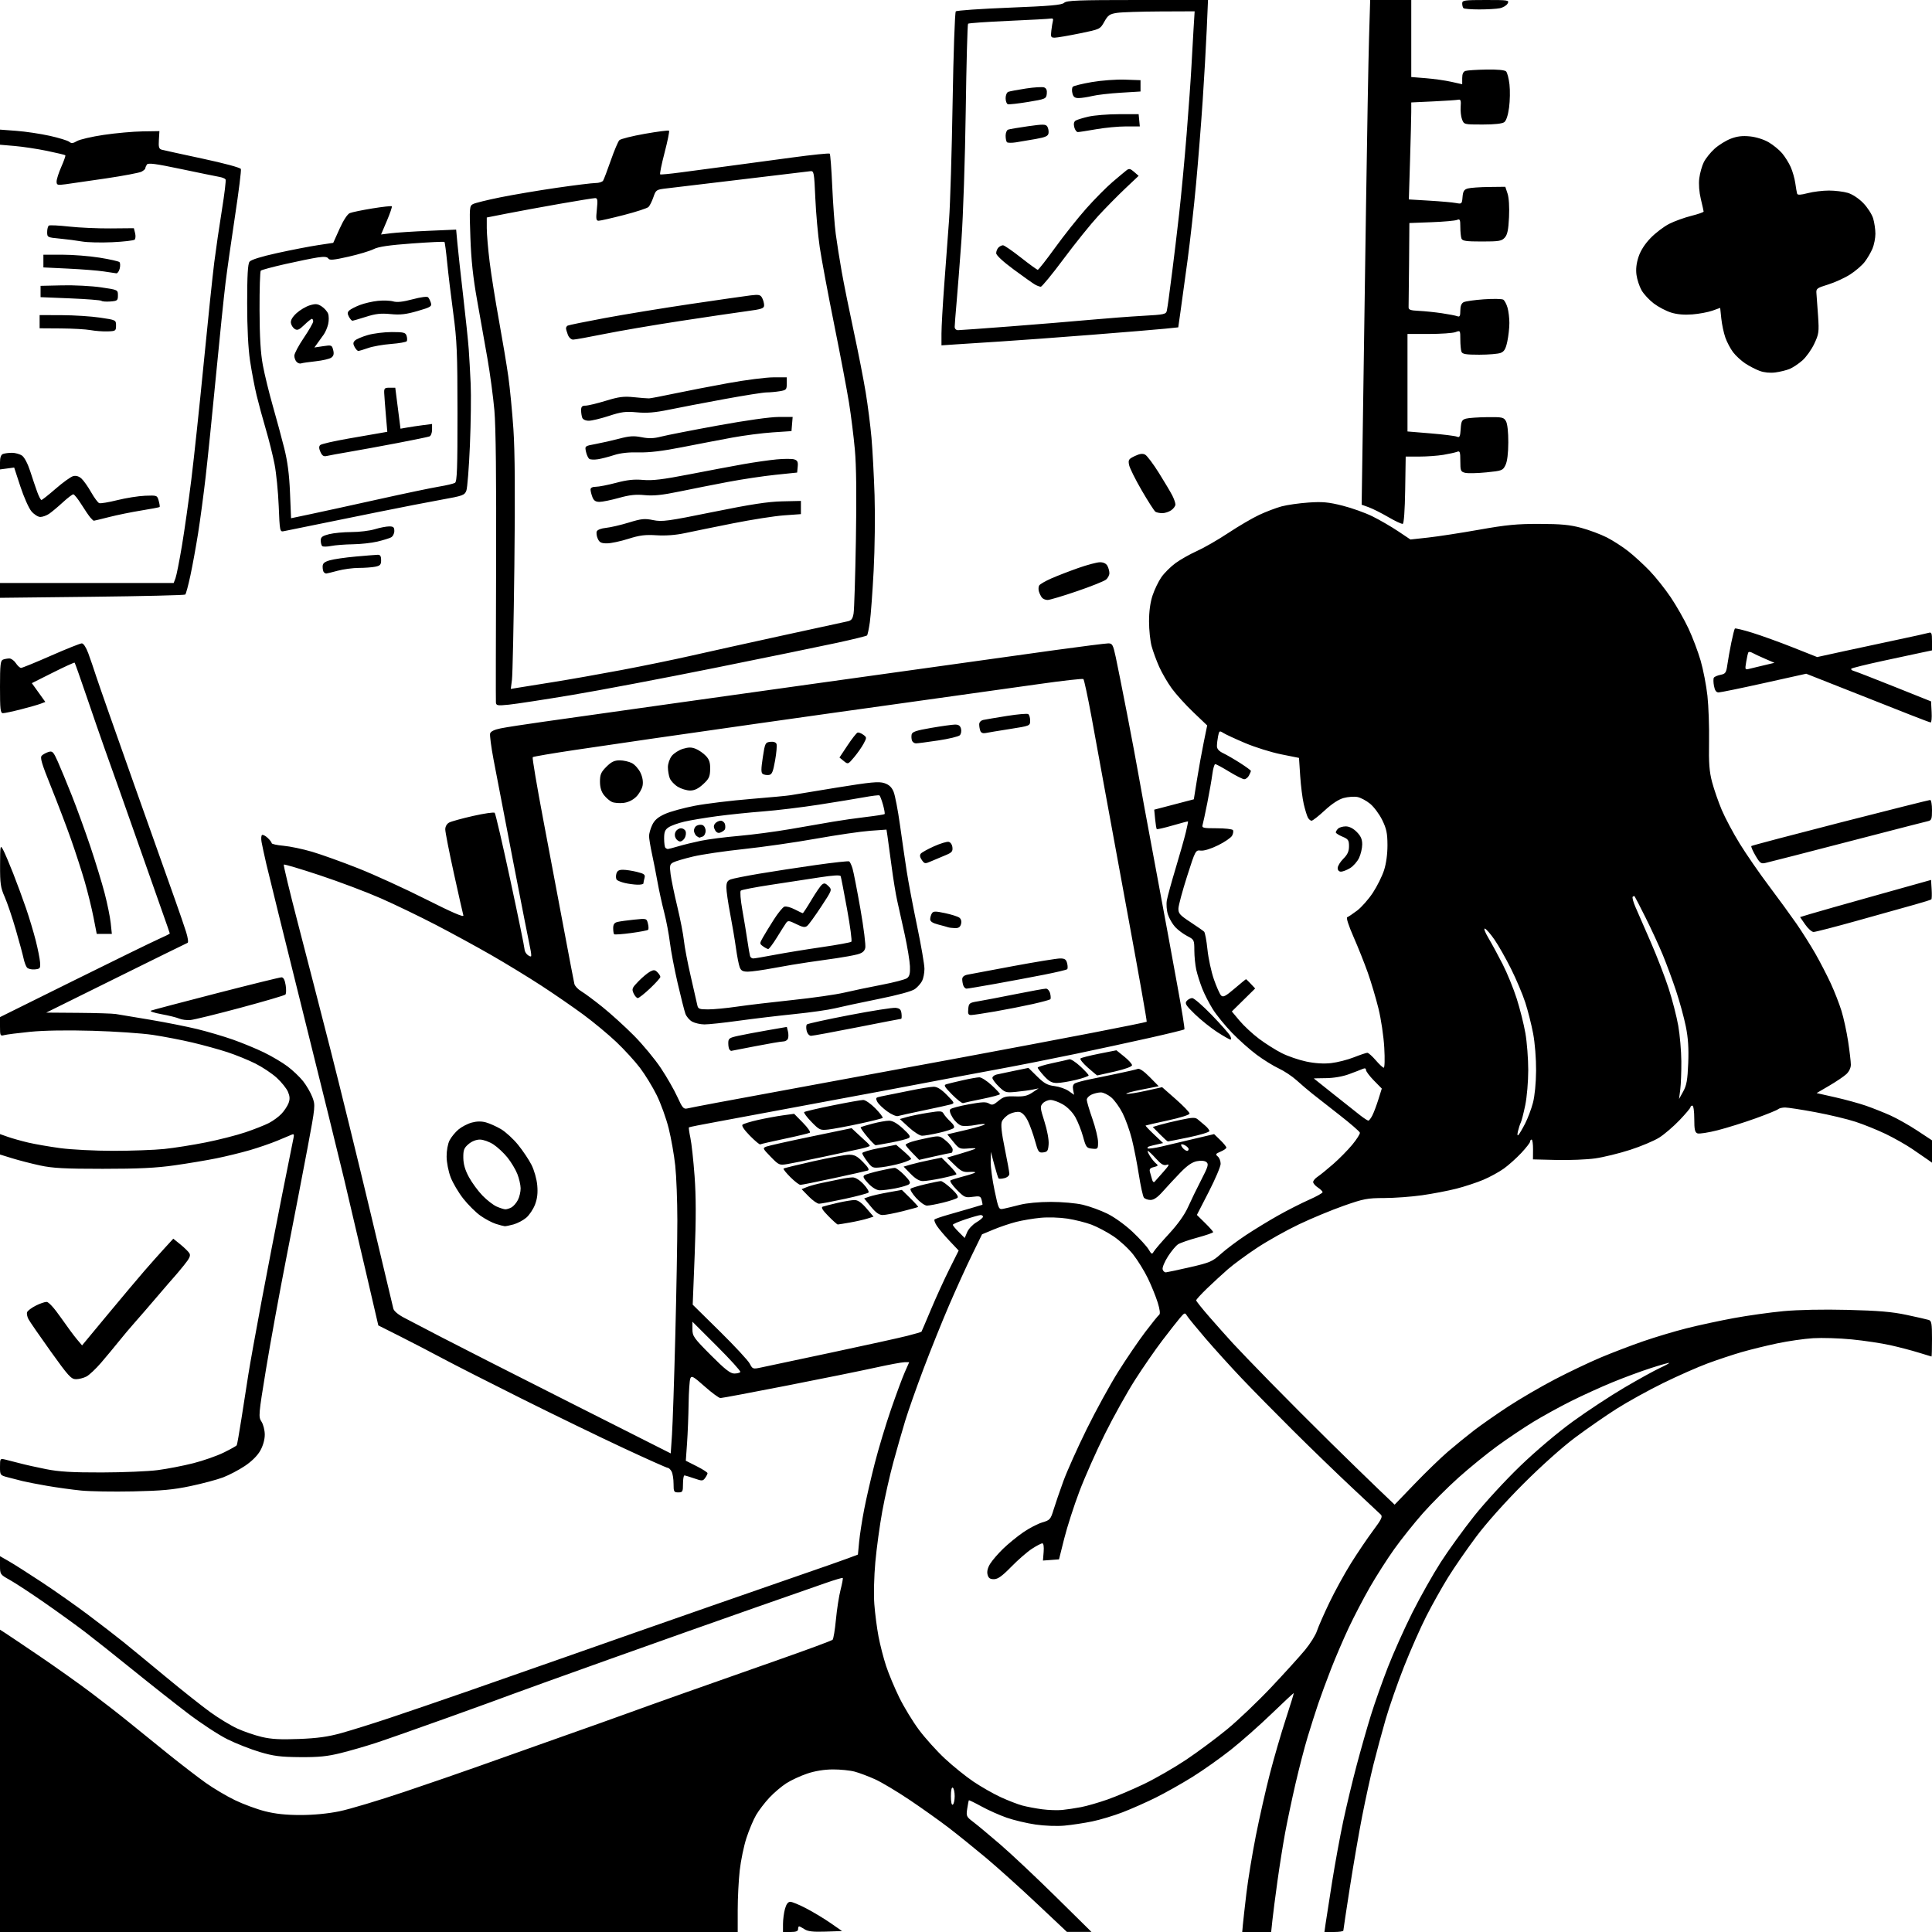<svg version="1.1" xmlns="http://www.w3.org/2000/svg" xmlns:xlink="http://www.w3.org/1999/xlink" width="1024" height="1024" viewBox="0 0 1024 1024"><path stroke="none" fill="black" fill-rule="evenodd" d="M195.5,1024.0L0.0,1024.0L5.077964776804377e-15,943.885L1.0155929553608753e-14,863.77L2.75,865.53C4.263,866.498 12.475,872.021 21.0,877.804C29.525,883.586 41.9,892.384 48.5,897.355C55.1,902.326 64.1,909.34 68.5,912.941C72.9,916.542 82.175,924.047 89.11,929.62C96.046,935.192 105.046,942.112 109.11,944.996C113.175,947.881 120.1,951.982 124.5,954.11C128.9,956.239 136.059,958.884 140.41,959.99C145.953,961.398 151.592,962.0 159.253,962.0C166.194,962.0 173.717,961.28 179.858,960.029C185.177,958.945 200.773,954.273 214.515,949.648C228.257,945.022 245.8,938.973 253.5,936.204C261.2,933.435 279.875,926.807 295.0,921.476C310.125,916.145 326.775,910.214 332.0,908.298C337.225,906.381 351.625,901.231 364.0,896.852C376.375,892.473 398.639,884.628 413.477,879.419C428.314,874.209 440.829,869.571 441.289,869.111C441.749,868.651 442.544,863.849 443.056,858.439C443.567,853.029 444.672,845.925 445.511,842.652C446.349,839.379 446.876,836.543 446.682,836.349C446.489,836.155 442.543,837.314 437.915,838.924C433.287,840.535 416.0,846.573 399.5,852.344C383.0,858.114 348.575,870.31 323.0,879.445C297.425,888.581 274.25,896.924 271.5,897.986C268.75,899.048 253.45,904.604 237.5,910.333C221.55,916.061 204.225,922.145 199.0,923.853C193.775,925.56 185.45,927.96 180.5,929.186C173.43,930.937 168.819,931.393 159.0,931.315C148.626,931.232 145.007,930.771 137.718,928.603C132.889,927.166 125.177,924.136 120.583,921.868C115.988,919.601 106.542,913.416 99.592,908.123C92.643,902.83 79.429,892.403 70.228,884.95C61.028,877.498 49.675,868.485 45.0,864.922C40.325,861.359 30.65,854.375 23.5,849.403C16.35,844.431 8.138,839.043 5.251,837.431C0.045,834.524 0.002,834.46 0.001,829.655L1.9091455495181004e-14,824.81L4.75,827.526C7.363,829.02 15.218,834.019 22.207,838.635C29.196,843.25 40.221,851.012 46.707,855.883C53.193,860.754 61.504,867.161 65.175,870.12C68.846,873.079 78.971,881.403 87.675,888.617C96.379,895.832 107.1,904.334 111.5,907.511C115.9,910.689 122.322,914.582 125.77,916.163C129.219,917.744 135.069,919.75 138.77,920.62C143.855,921.816 148.677,922.078 158.5,921.693C168.275,921.309 173.849,920.53 180.97,918.552C186.179,917.105 197.654,913.514 206.47,910.573C215.287,907.632 233.525,901.392 247.0,896.707C260.475,892.022 283.875,883.834 299.0,878.512C314.125,873.19 331.45,867.107 337.5,864.994C343.55,862.881 361.55,856.589 377.5,851.012C393.45,845.435 414.86,837.999 425.077,834.487C435.295,830.975 446.143,827.17 449.185,826.032L454.716,823.962L455.353,817.231C455.703,813.529 456.908,805.775 458.03,800.0C459.152,794.225 461.686,783.2 463.661,775.5C465.636,767.8 469.501,754.975 472.25,747.0C474.999,739.025 478.292,730.138 479.569,727.25L481.89,722.0L479.438,722.0C478.089,722.0 471.026,723.315 463.743,724.923C456.459,726.53 435.379,730.805 416.898,734.423C398.417,738.04 382.65,741.0 381.86,741.0C381.069,741.0 377.316,738.242 373.519,734.872C367.445,729.48 366.527,728.969 365.878,730.622C365.473,731.655 365.067,737.675 364.976,744.0C364.886,750.325 364.516,759.712 364.153,764.86L363.494,774.221L369.247,777.125C372.411,778.722 375.0,780.386 375.0,780.823C375,781.26 374.421,782.41 373.713,783.377C372.516,785.015 372.116,785.029 367.963,783.583C365.508,782.728 363.163,782.023 362.75,782.015C362.337,782.007 362.0,784.025 362.0,786.5C362.0,790.633 361.796,791.0 359.5,791.0C357.198,791.0 357.0,790.638 357,786.434C357,783.923 356.534,780.998 355.965,779.934C355.395,778.87 354.484,778.0 353.94,778.0C353.395,778.0 342.724,773.23 330.225,767.399C317.726,761.569 293.55,749.835 276.5,741.325C259.45,732.814 240.55,723.196 234.5,719.952C228.45,716.708 218.329,711.454 212.008,708.277L200.517,702.5L193.779,673.5C190.074,657.55 184.955,635.725 182.403,625.0C179.852,614.275 169.973,574.225 160.45,536.0C150.927,497.775 142.252,462.675 141.172,458.0C140.093,453.325 138.952,448.055 138.637,446.289C138.323,444.523 138.433,442.851 138.881,442.573C139.33,442.296 140.665,442.971 141.849,444.074C143.032,445.176 144.0,446.449 144.0,446.902C144,447.355 146.813,447.973 150.25,448.274C153.688,448.575 160.527,450.011 165.45,451.464C170.372,452.918 181.397,456.879 189.95,460.267C198.502,463.654 214.635,471.031 225.8,476.659C239.774,483.703 245.944,486.364 245.598,485.196C245.321,484.263 243.048,474.19 240.547,462.811C238.046,451.433 236.0,440.986 236.0,439.597C236.0,438.071 236.814,436.635 238.056,435.97C239.186,435.365 244.912,433.785 250.78,432.459C256.648,431.134 261.79,430.39 262.207,430.807C262.625,431.225 266.349,447.266 270.483,466.455C274.617,485.643 278.0,502.111 278.0,503.049C278,503.987 278.686,505.324 279.524,506.02C280.362,506.716 281.237,507.096 281.468,506.865C281.699,506.635 281.486,504.658 280.995,502.473C280.504,500.288 276.439,479.6 271.962,456.5C267.484,433.4 262.809,409.1 261.573,402.5C260.337,395.9 259.524,389.735 259.766,388.799C260.059,387.672 261.943,386.745 265.354,386.049C268.184,385.471 278.375,383.894 288.0,382.544C297.625,381.194 327.775,376.942 355.0,373.096C382.225,369.249 416.2,364.491 430.5,362.522C444.8,360.553 473.825,356.505 495.0,353.526C516.175,350.548 545.102,346.511 559.282,344.555C573.462,342.6 586.129,341 587.432,341.0C589.56,341 589.957,341.732 591.363,348.25C592.223,352.237 594.939,365.85 597.398,378.5C599.857,391.15 602.599,405.775 603.492,411.0C604.384,416.225 608.068,436.25 611.678,455.5C615.289,474.75 618.616,492.664 619.071,495.308C619.526,497.952 621.773,510.238 624.064,522.609C626.356,534.981 628.014,545.319 627.75,545.583C627.486,545.847 619.222,547.869 609.385,550.077C599.548,552.284 581.825,556.118 570.0,558.597C558.175,561.076 539.95,564.677 529.5,566.6C519.05,568.523 501.05,571.907 489.5,574.121C477.95,576.335 457.7,580.128 444.5,582.55C431.3,584.973 414.65,588.075 407.5,589.444C400.35,590.813 387.975,593.117 380.0,594.564C372.025,596.01 365.344,597.344 365.152,597.528C364.961,597.712 365.308,600.207 365.922,603.074C366.537,605.941 367.536,615.085 368.142,623.393C368.932,634.221 368.948,646.006 368.196,665.0L367.148,691.5L381.485,705.627C389.37,713.397 396.518,721.101 397.37,722.748C398.86,725.629 399.078,725.707 403.209,724.834C405.569,724.335 422.35,720.772 440.5,716.917C458.65,713.061 476.802,709.064 480.837,708.033C484.872,707.003 488.275,706.011 488.399,705.83C488.523,705.648 490.797,700.325 493.451,694.0C496.106,687.675 500.491,678.07 503.195,672.656L508.112,662.812L503.24,657.656C500.56,654.82 497.549,651.248 496.548,649.719C495.548,648.189 494.995,646.672 495.32,646.347C495.645,646.022 498.743,644.94 502.205,643.943C505.667,642.945 511.2,641.351 514.5,640.399C517.8,639.447 520.595,638.611 520.71,638.54C520.826,638.47 520.647,637.368 520.313,636.091C519.767,634 519.288,633.826 515.52,634.342C511.592,634.881 511.071,634.648 507.073,630.575C504.73,628.187 503.247,625.966 503.777,625.638C504.307,625.31 507.342,624.364 510.522,623.536C513.701,622.708 516.555,621.778 516.864,621.47C517.172,621.161 515.755,621.021 513.714,621.159C510.579,621.37 509.38,620.8 505.987,617.487L501.971,613.566L508.235,611.717C511.681,610.7 515.4,609.508 516.5,609.069C517.739,608.573 516.597,608.429 513.5,608.689C508.691,609.093 508.377,608.959 505.29,605.169L502.079,601.229L512.04,598.892C517.518,597.606 522.0,596.27 522.0,595.921C522.0,595.573 519.774,595.728 517.054,596.266C514.333,596.804 510.995,596.965 509.636,596.624C508.277,596.282 506.171,594.395 504.956,592.428C503.536,590.131 503.091,588.509 503.712,587.888C504.243,587.357 508.637,586.196 513.477,585.307C520.417,584.033 522.681,583.944 524.193,584.888C525.805,585.895 526.599,585.674 529.188,583.495C531.814,581.286 533.115,580.935 538.035,581.113C542.575,581.277 544.516,580.845 547.152,579.083L550.5,576.845L547.5,577.482C545.85,577.832 541.88,578.373 538.677,578.684C533.103,579.227 532.708,579.109 529.427,575.929C527.542,574.102 526.0,572.03 526.0,571.323C526.0,570.616 527.013,569.803 528.25,569.516C529.487,569.229 533.785,568.322 537.8,567.5L545.101,566.006L549.703,570.543C553.439,574.226 555.17,575.186 558.902,575.641C561.431,575.95 564.802,577.118 566.392,578.237L569.285,580.27L568.774,577.6C568.423,575.762 568.769,574.68 569.882,574.13C570.772,573.69 573.975,572.818 577.0,572.191C580.025,571.564 586.784,570.166 592.021,569.083C597.257,567.999 602.216,566.854 603.04,566.538C603.986,566.175 606.31,567.761 609.345,570.843L614.151,575.722L604.826,577.566C599.697,578.579 596.211,579.56 597.08,579.745C597.949,579.93 602.55,579.214 607.304,578.155L615.95,576.228L623.225,582.631C627.226,586.152 630.5,589.559 630.5,590.202C630.5,590.884 625.698,592.406 619.0,593.85C612.675,595.213 607.362,596.43 607.193,596.555C607.024,596.679 609.043,598.82 611.68,601.312L616.475,605.843L613.488,606.505C611.844,606.869 609.873,607.365 609.107,607.607C608.341,607.849 607.987,608.321 608.322,608.655C608.657,608.99 611.984,608.543 615.715,607.662C619.447,606.78 627.225,604.944 633.0,603.581L643.5,601.102L646.75,604.247C648.537,605.977 650,607.776 650.0,608.244C650.0,608.713 648.626,609.674 646.946,610.381C644.271,611.505 644.085,611.825 645.446,612.955C646.301,613.664 646.984,615.427 646.963,616.872C646.943,618.318 644.101,625 640.648,631.723L634.369,643.946L638.684,648.181C641.058,650.51 643,652.702 643,653.051C643.0,653.401 639.288,654.693 634.75,655.923C630.212,657.154 625.557,658.764 624.404,659.502C623.252,660.24 620.853,663.112 619.074,665.885C617.295,668.657 616.005,671.73 616.208,672.713C616.411,673.696 617.234,674.438 618.038,674.362C618.842,674.286 624.604,673.053 630.843,671.621C641.259,669.231 642.588,668.657 647.114,664.587C649.825,662.15 655.746,657.702 660.272,654.704C664.797,651.705 672.55,646.977 677.5,644.196C682.45,641.416 689.763,637.699 693.75,635.937C697.737,634.174 701.0,632.353 701.0,631.889C701,631.425 699.875,630.309 698.5,629.408C697.125,628.507 696,627.198 696.0,626.5C696,625.802 697.068,624.53 698.373,623.675C699.679,622.82 703.391,619.81 706.623,616.986C709.855,614.162 714.42,609.523 716.768,606.676C719.115,603.829 720.915,600.982 720.768,600.348C720.62,599.715 715.775,595.51 710.0,591.004C704.225,586.498 697.711,581.391 695.525,579.656C693.338,577.92 689.616,574.746 687.253,572.602C684.889,570.459 680.637,567.63 677.803,566.317C674.969,565.004 669.691,561.736 666.075,559.055C662.459,556.374 656.54,551.102 652.922,547.34C649.305,543.578 644.781,538.025 642.87,535.0C640.958,531.975 638.417,527.025 637.222,524.0C636.028,520.975 634.6,516.475 634.05,514.0C633.499,511.525 633.038,506.922 633.024,503.77C633.001,498.168 632.917,497.998 629.25,496.112C627.188,495.051 624.317,492.904 622.871,491.342C621.424,489.779 619.692,486.783 619.022,484.685C618.333,482.53 618.087,479.266 618.457,477.185C618.818,475.158 620.943,467.425 623.179,460.0C625.415,452.575 627.831,444.029 628.547,441.008C629.264,437.988 629.771,435.446 629.675,435.36C629.579,435.274 625.901,436.246 621.502,437.52C617.103,438.794 613.325,439.659 613.107,439.441C612.889,439.222 612.497,436.816 612.235,434.093L611.759,429.142L615.63,428.13C617.758,427.574 622.481,426.338 626.124,425.384L632.748,423.649L634.449,413.074C635.384,407.259 636.978,398.45 637.99,393.5L639.83,384.5L632.494,377.5C628.458,373.65 623.338,368.006 621.116,364.958C618.893,361.91 615.874,356.735 614.408,353.458C612.942,350.181 611.131,345.25 610.383,342.5C609.635,339.75 609.018,333.857 609.012,329.405C609.004,324.161 609.658,319.317 610.867,315.651C611.894,312.538 613.99,308.179 615.524,305.966C617.058,303.752 620.425,300.391 623.005,298.496C625.585,296.602 630.744,293.685 634.47,292.014C638.195,290.342 645.653,286.048 651.043,282.472C656.432,278.895 663.794,274.587 667.403,272.899C671.011,271.21 676.334,269.188 679.232,268.404C682.129,267.62 688.55,266.7 693.5,266.359C700.944,265.845 704.056,266.127 711.5,267.99C716.45,269.228 723.65,271.806 727.5,273.718C731.35,275.63 737.44,279.164 741.034,281.571L747.569,285.947L757.034,284.905C762.24,284.331 774.375,282.462 784.0,280.752C798.399,278.193 804.07,277.648 816.0,277.681C827.448,277.712 832.109,278.157 838.144,279.792C842.347,280.932 848.422,283.205 851.644,284.844C854.865,286.482 859.982,289.776 863.015,292.162C866.049,294.548 871.13,299.2 874.307,302.5C877.484,305.8 882.54,312.15 885.542,316.611C888.543,321.072 892.77,328.5 894.933,333.117C897.097,337.733 899.994,345.402 901.372,350.157C902.75,354.912 904.372,363.289 904.975,368.773C905.578,374.256 905.963,385.213 905.829,393.122C905.636,404.507 905.971,408.957 907.436,414.5C908.453,418.35 910.752,424.982 912.545,429.237C914.337,433.493 918.648,441.576 922.123,447.199C925.599,452.823 932.519,462.841 937.502,469.462C942.485,476.083 949.058,485.1 952.108,489.5C955.158,493.9 959.712,501.115 962.229,505.533C964.745,509.951 968.399,517.02 970.349,521.241C972.298,525.462 974.842,531.972 976,535.708C977.159,539.444 978.755,546.775 979.548,552.0C980.34,557.225 980.991,562.759 980.994,564.298C980.998,565.972 980.036,567.989 978.6,569.32C977.28,570.543 973.193,573.303 969.517,575.453L962.833,579.361L972.667,581.581C978.075,582.801 985.425,584.817 989.0,586.059C992.575,587.302 998.388,589.612 1001.919,591.193C1005.449,592.774 1011.861,596.393 1016.169,599.234L1024.0,604.401L1024.0,610.322L1024.0,616.244L1021.75,614.643C1020.513,613.762 1016.8,611.209 1013.5,608.97C1010.2,606.73 1003.9,603.164 999.5,601.046C995.1,598.928 987.9,596.015 983.5,594.572C979.1,593.13 969.508,590.836 962.183,589.475C954.859,588.114 947.637,587.0 946.133,587.0C944.63,587.0 942.972,587.402 942.45,587.894C941.927,588.386 936.55,590.573 930.5,592.755C924.45,594.937 915.423,597.766 910.439,599.041C905.456,600.316 900.618,601.067 899.689,600.711C898.325,600.188 898.0,598.709 898.0,593.031C898.0,589.01 897.572,586.0 897.0,586.0C896.45,586.0 896.0,586.367 896.0,586.816C896.0,587.265 893.387,590.37 890.194,593.715C887,597.061 882.168,601.206 879.455,602.926C876.743,604.646 869.793,607.579 864.012,609.444C858.23,611.308 849.9,613.346 845.5,613.972C841.1,614.598 831.875,614.973 825.0,614.805L812.5,614.5L812.543,609.25C812.566,606.362 812.229,604.0 811.793,604.0C811.357,604.0 811.0,604.469 811,605.043C811,605.616 808.893,608.338 806.318,611.092C803.742,613.845 799.58,617.571 797.068,619.371C794.555,621.171 789.669,623.845 786.209,625.311C782.749,626.778 776.324,628.896 771.931,630.018C767.537,631.139 759.343,632.711 753.721,633.51C748.1,634.309 739.069,634.972 733.652,634.982C724.711,634.998 722.732,635.377 712.152,639.098C705.744,641.352 695.075,645.78 688.445,648.937C681.814,652.094 671.831,657.692 666.259,661.377C660.688,665.063 653.738,670.166 650.815,672.719C647.892,675.271 642.913,679.852 639.75,682.898C636.588,685.945 634,688.786 634,689.212C634,689.639 637.249,693.703 641.219,698.244C645.19,702.785 650.702,708.968 653.469,711.984C656.236,715 665.25,724.366 673.5,732.797C681.75,741.229 695.925,755.433 705.0,764.363C714.075,773.293 725.479,784.402 730.342,789.05L739.185,797.5L749.842,786.422C755.704,780.329 763.65,772.643 767.5,769.342C771.35,766.041 777.537,761.004 781.248,758.149C784.96,755.294 793.06,749.635 799.248,745.574C805.437,741.513 816.583,735.013 824.017,731.131C831.451,727.248 842.476,721.997 848.517,719.461C854.558,716.926 864.675,713.063 871.0,710.878C877.325,708.692 887.675,705.598 894.0,704.002C900.325,702.406 911.575,699.982 919.0,698.615C926.425,697.249 938.259,695.592 945.297,694.934C953.143,694.201 966.298,693.941 979.297,694.263C995.553,694.666 1002.833,695.285 1010.5,696.915C1016.0,698.084 1021.288,699.287 1022.25,699.588C1023.754,700.058 1024,701.459 1024.0,709.567C1024.0,714.755 1023.888,718.994 1023.75,718.987C1023.612,718.98 1020.575,718.057 1017.0,716.935C1013.425,715.814 1006.64,714.036 1001.923,712.984C997.205,711.933 987.991,710.549 981.446,709.91C974.902,709.271 965.711,708.984 961.024,709.272C956.336,709.559 947.775,710.79 942.0,712.006C936.225,713.222 927.724,715.31 923.109,716.645C918.493,717.981 910.393,720.671 905.109,722.624C899.824,724.577 889.178,729.28 881.451,733.077C873.725,736.873 862.7,742.964 856.951,746.613C851.203,750.262 841.325,757.103 835.0,761.816C828.165,766.908 816.986,776.898 807.442,786.442C797.743,796.14 787.828,807.252 782.406,814.5C777.468,821.1 770.778,830.775 767.54,836.0C764.301,841.225 759.126,850.45 756.039,856.5C752.952,862.55 747.606,874.636 744.159,883.358C740.712,892.08 736.321,904.672 734.402,911.341C732.482,918.01 729.612,928.649 728.023,934.983C726.434,941.317 723.724,953.7 721.999,962.5C720.275,971.3 717.321,988.4 715.434,1000.5C713.547,1012.6 712.003,1022.837 712.002,1023.25C712.001,1023.663 709.745,1024.0 706.988,1024.0L701.976,1024.0L702.569,1019.75C702.895,1017.413 704.455,1007.4 706.035,997.5C707.614,987.6 710.287,973.029 711.974,965.12C713.661,957.211 716.848,943.936 719.056,935.62C721.264,927.304 724.678,915.325 726.643,909.0C728.607,902.675 732.649,891.246 735.626,883.603C738.603,875.959 744.456,862.909 748.634,854.603C752.812,846.296 759.562,834.325 763.634,828.0C767.706,821.675 775.642,810.701 781.269,803.613C786.896,796.526 797.875,784.59 805.666,777.089C814.016,769.05 825.511,759.327 833.666,753.403C841.275,747.877 853.575,739.788 861.0,735.428C868.425,731.067 876.861,726.411 879.747,725.08C882.633,723.75 884.863,722.53 884.703,722.37C884.543,722.21 880.186,723.438 875.021,725.099C869.856,726.76 860.651,730.166 854.565,732.668C848.479,735.171 838.654,739.641 832.732,742.602C826.809,745.563 817.809,750.512 812.732,753.599C807.654,756.687 799.0,762.494 793.5,766.504C788.0,770.514 778.782,778.02 773.015,783.185C767.248,788.349 758.766,796.833 754.166,802.037C749.566,807.242 742.749,815.775 739.018,821.0C735.286,826.225 729.457,835.342 726.064,841.259C722.67,847.177 717.622,856.852 714.845,862.759C712.067,868.667 707.868,878.45 705.512,884.5C703.156,890.55 700.085,898.875 698.688,903.0C697.29,907.125 694.781,915.0 693.112,920.5C691.443,926.0 688.521,937.25 686.618,945.5C684.715,953.75 682.245,965.45 681.129,971.5C680.013,977.55 678.191,989.025 677.08,997.0C675.969,1004.975 674.764,1014.312 674.401,1017.75L673.742,1024.0L666.072,1024.0L658.402,1024.0L658.738,1020.25C658.923,1018.188 659.769,1010.65 660.618,1003.5C661.467,996.35 663.72,982.625 665.624,973.0C667.529,963.375 670.879,948.571 673.069,940.102C675.258,931.634 679.048,918.605 681.489,911.15C683.931,903.695 685.832,897.505 685.714,897.395C685.596,897.285 680.325,902.19 674.0,908.295C667.675,914.4 657.926,923.018 652.335,927.447C646.744,931.876 637.578,938.356 631.967,941.846C626.356,945.336 617.677,950.226 612.681,952.712C607.685,955.199 599.75,958.716 595.049,960.529C590.347,962.342 583.075,964.531 578.888,965.393C574.702,966.255 568.118,967.254 564.258,967.613C560.226,967.987 553.676,967.746 548.869,967.046C544.266,966.376 537.393,964.744 533.596,963.421C529.799,962.097 523.782,959.415 520.226,957.46C516.67,955.505 513.652,954.04 513.519,954.203C513.387,954.366 512.994,956.361 512.646,958.636C512.048,962.543 512.221,962.93 515.756,965.603C517.815,967.159 524.225,972.495 530.0,977.459C535.775,982.424 549.05,994.914 559.5,1005.215L578.5,1023.945L572.0,1023.946L565.5,1023.947L549.5,1008.882C540.7,1000.597 528.55,989.672 522.5,984.604C516.45,979.537 507.632,972.425 502.905,968.799C498.178,965.174 488.878,958.549 482.237,954.078C475.597,949.607 467.315,944.658 463.832,943.079C460.349,941.501 455.49,939.669 453.033,939.008C450.576,938.347 445.366,937.818 441.456,937.834C436.913,937.852 432.029,938.636 427.924,940.009C424.391,941.189 419.407,943.489 416.848,945.119C414.29,946.749 410.209,950.208 407.778,952.806C405.348,955.404 402.182,959.548 400.743,962.015C399.303,964.482 397,969.96 395.624,974.188C394.249,978.417 392.646,986.162 392.062,991.399C391.478,996.636 391.0,1006.114 391.0,1012.461L391.0,1024.0L195.5,1024.0zM419.0,1024.0L415.0,1024.0L415.006,1019.75C415.009,1017.413 415.48,1013.812 416.053,1011.75C416.764,1009.189 417.665,1008.0 418.896,1008.0C419.888,1008.0 423.804,1009.637 427.599,1011.639C431.395,1013.64 437.158,1017.127 440.407,1019.389L446.314,1023.5L437.543,1023.791C430.945,1024.009 428.19,1023.7 426.422,1022.541C425.128,1021.693 423.83,1021.0 423.535,1021.0C423.241,1021.0 423.0,1021.675 423.0,1022.5C423.0,1023.583 421.889,1024.0 419.0,1024.0zM563.0,959.317C565.475,959.069 569.975,958.392 573.0,957.813C576.025,957.234 582.325,955.417 587.0,953.774C591.675,952.131 600.45,948.401 606.5,945.485C612.55,942.568 622.547,936.804 628.715,932.676C634.884,928.548 644.665,921.276 650.451,916.517C656.238,911.758 666.778,901.707 673.874,894.182C680.971,886.657 689.008,877.79 691.736,874.477C694.463,871.164 697.279,866.664 697.992,864.477C698.705,862.29 701.661,855.55 704.561,849.5C707.46,843.45 712.649,834.0 716.09,828.5C719.532,823.0 724.781,815.242 727.755,811.26C732.221,805.28 732.931,803.797 731.831,802.742C731.099,802.039 724.2,795.572 716.5,788.37C708.8,781.169 694.85,767.673 685.5,758.378C676.15,749.083 663.805,736.533 658.066,730.489C652.327,724.445 643.715,714.938 638.928,709.361C634.141,703.785 629.722,698.385 629.109,697.361C628.063,695.616 627.834,695.687 625.438,698.5C624.032,700.15 619.798,705.55 616.028,710.5C612.259,715.45 605.746,724.869 601.556,731.431C597.365,737.993 590.215,750.818 585.667,759.931C581.119,769.044 575.025,782.762 572.126,790.415C569.226,798.068 565.603,809.318 564.074,815.415L561.294,826.5L557.041,826.813L552.789,827.125L553.152,822.563C553.373,819.784 553.099,818.0 552.453,818.0C551.869,818.0 549.391,819.297 546.946,820.882C544.501,822.466 539.588,826.741 536.029,830.382C531.144,835.378 528.881,837.0 526.798,837.0C524.697,837.0 523.89,836.41 523.418,834.531C523.011,832.908 523.498,830.938 524.84,828.781C525.963,826.976 529.046,823.406 531.691,820.847C534.336,818.287 539.094,814.397 542.264,812.203C545.435,810.008 549.991,807.633 552.389,806.925C556.502,805.71 556.846,805.322 558.453,800.069C559.391,797.006 561.717,790.225 563.623,785.0C565.529,779.775 571.08,767.4 575.958,757.5C580.836,747.6 588.365,733.875 592.688,727.0C597.011,720.125 603.448,710.675 606.992,706.0C610.537,701.325 613.88,697.192 614.422,696.815C615.044,696.383 614.739,693.992 613.591,690.315C612.593,687.117 610.246,681.345 608.377,677.488C606.508,673.632 603.006,667.963 600.595,664.891C598.184,661.82 593.457,657.468 590.091,655.22C586.725,652.972 581.492,650.205 578.463,649.072C575.433,647.938 569.722,646.51 565.772,645.897C561.739,645.271 555.499,645.076 551.544,645.453C547.67,645.822 541.855,646.798 538.623,647.622C535.391,648.446 529.991,650.267 526.623,651.668L520.5,654.215L515.061,665.358C512.07,671.486 506.622,683.475 502.954,692.0C499.286,700.525 493.226,715.6 489.487,725.5C485.749,735.4 481.386,747.775 479.794,753.0C478.201,758.225 475.366,768.125 473.494,775.0C471.622,781.875 468.982,793.575 467.628,801.0C466.273,808.425 464.618,820.524 463.949,827.887C463.256,835.521 463.025,845.138 463.413,850.268C463.786,855.215 464.782,862.9 465.625,867.347C466.469,871.793 468.275,878.822 469.639,882.966C471.002,887.109 474.143,894.63 476.618,899.678C479.092,904.725 483.783,912.436 487.041,916.812C490.298,921.188 496.458,928.032 500.73,932.021C505.001,936.01 511.832,941.525 515.91,944.277C519.988,947.029 526.515,950.749 530.413,952.544C534.311,954.339 539.475,956.335 541.888,956.98C544.301,957.624 549.026,958.515 552.388,958.959C555.75,959.404 560.525,959.565 563.0,959.317zM505.0,956.5C505.55,956.16 506.0,954.135 506.0,952.0C506.0,949.865 505.55,947.84 505.0,947.5C504.383,947.119 504.0,948.843 504.0,952.0C504.0,955.157 504.383,956.881 505.0,956.5zM70.5,790.47C60.05,790.688 47.675,790.486 43.0,790.021C38.325,789.556 30.225,788.438 25.0,787.536C19.775,786.634 13.925,785.5 12.0,785.015C10.075,784.531 6.588,783.637 4.25,783.029C0.047,781.935 7.02699526000096e-15,781.873 0.0,777.442C-6.935433094201076e-15,773.069 0.066,772.977 2.75,773.59C4.262,773.935 7.75,774.825 10.5,775.567C13.25,776.31 19.55,777.718 24.5,778.696C31.415,780.062 38.25,780.464 54.0,780.431C65.275,780.407 78.621,779.846 83.659,779.184C88.696,778.523 97.143,776.884 102.43,775.543C107.717,774.202 114.975,771.661 118.558,769.897C122.142,768.132 125.255,766.397 125.475,766.041C125.695,765.684 126.817,759.342 127.968,751.946C129.119,744.551 130.766,734.0 131.627,728.5C132.488,723.0 135.607,705.675 138.557,690.0C141.507,674.325 146.422,648.9 149.478,633.5C152.535,618.1 155.275,604.431 155.569,603.124C155.951,601.418 155.734,600.908 154.801,601.317C154.085,601.63 150.608,603.087 147.073,604.555C143.538,606.022 136.909,608.306 132.341,609.63C127.773,610.954 119.866,612.887 114.768,613.924C109.671,614.961 99.65,616.639 92.5,617.653C82.662,619.049 73.418,619.497 54.5,619.498C34.3,619.5 27.92,619.159 21.27,617.724C16.743,616.747 10.106,615.041 6.52,613.933L-7.105427357601002e-15,611.92L-3.552713678800501e-15,606.504L0.0,601.089L4.186,602.566C6.489,603.378 11.326,604.737 14.936,605.585C18.546,606.433 26.225,607.764 32.0,608.544C37.775,609.323 50.375,609.962 60.0,609.963C69.625,609.964 81.775,609.525 87.0,608.987C92.225,608.449 102.159,606.879 109.076,605.5C115.993,604.12 125.443,601.709 130.076,600.143C134.709,598.577 140.3,596.37 142.5,595.239C144.7,594.109 147.709,591.904 149.186,590.342C150.664,588.779 152.348,586.241 152.93,584.702C153.719,582.612 153.646,581.094 152.641,578.702C151.901,576.941 149.24,573.611 146.727,571.303C144.214,568.994 139.085,565.57 135.329,563.693C131.573,561.817 124.9,559.103 120.5,557.662C116.1,556.222 107.775,553.929 102.0,552.567C96.225,551.206 86.775,549.383 81.0,548.516C75.225,547.649 60.825,546.667 49.0,546.332C35.493,545.949 23.225,546.151 16.0,546.873C9.675,547.505 3.488,548.295 2.25,548.628C0.133,549.198 7.734297149581001e-15,548.934 1.7763568394002505e-14,544.16L2.842170943040401e-14,539.087L39.25,519.636C60.838,508.938 81.088,499.043 84.25,497.648C87.412,496.252 90.0,494.958 90.0,494.771C90,494.585 88.159,489.273 85.909,482.966C83.658,476.66 78.75,462.725 75.001,452.0C71.252,441.275 66.098,426.65 63.547,419.5C60.995,412.35 57.309,402.0 55.354,396.5C53.4,391.0 49.126,378.643 45.857,369.04C42.588,359.437 39.755,351.422 39.562,351.229C39.369,351.035 34.184,353.398 28.041,356.479L16.871,362.081L20.448,367.061L24.025,372.04L21.485,373.006C20.088,373.537 15.395,374.878 11.056,375.986C6.717,377.094 2.454,378 1.583,378.0C0.215,378.0 -2.8924228836395455e-15,376.115 -2.1316282072803006e-14,364.107C-3.933855035395271e-14,352.361 0.244,350.12 1.582,349.607C2.452,349.273 3.975,349 4.967,349.0C5.959,349 7.507,350.125 8.408,351.5C9.309,352.875 10.552,354.0 11.17,354.0C11.788,354 18.945,351.075 27.074,347.5C35.204,343.925 42.531,341 43.356,341C44.253,341.0 45.634,343.109 46.792,346.25C47.856,349.137 49.743,354.65 50.986,358.5C52.228,362.35 61.308,388.225 71.163,416.0C81.019,443.775 90.844,471.45 92.998,477.5C95.152,483.55 97.688,490.948 98.634,493.941C99.59,496.963 99.943,499.534 99.428,499.724C98.917,499.913 81.85,508.311 61.5,518.386L24.5,536.704L41.369,536.829C50.647,536.898 59.647,537.178 61.369,537.452C63.091,537.725 71.25,539.085 79.5,540.473C87.75,541.862 99.0,544.093 104.5,545.431C110.0,546.769 118.55,549.291 123.5,551.036C128.45,552.782 135.851,555.838 139.946,557.827C144.041,559.817 149.654,563.145 152.419,565.223C155.185,567.301 158.896,570.832 160.668,573.07C162.439,575.309 164.64,579.109 165.559,581.515C167.202,585.817 167.16,586.266 163.045,608.195C160.743,620.463 155.768,646.25 151.99,665.5C148.213,684.75 143.264,711.833 140.994,725.684C137.015,749.963 136.929,750.962 138.6,753.513C139.556,754.971 140.333,758.059 140.333,760.396C140.333,763.011 139.419,766.262 137.946,768.882C136.451,771.543 133.396,774.574 129.765,776.998C126.578,779.126 121.39,781.848 118.236,783.047C115.081,784.245 107.325,786.317 101.0,787.65C91.82,789.586 85.666,790.155 70.5,790.47zM356.167,760.417C356.534,754.963 357.324,731.375 357.923,708.0C358.523,684.625 359.01,657.08 359.006,646.789C359.003,636.498 358.501,623.448 357.892,617.789C357.283,612.13 355.714,603.225 354.407,598.0C353.1,592.775 350.257,584.898 348.089,580.496C345.921,576.095 341.929,569.57 339.218,565.996C336.507,562.423 330.86,556.249 326.669,552.277C322.479,548.304 314.651,541.804 309.275,537.832C303.899,533.86 293.875,526.947 287.0,522.468C280.125,517.99 268.2,510.707 260.5,506.284C252.8,501.861 239.525,494.62 231.0,490.192C222.475,485.765 209.381,479.447 201.903,476.152C194.425,472.858 179.894,467.37 169.611,463.957C159.329,460.544 150.693,457.974 150.421,458.246C150.149,458.518 153.543,472.636 157.964,489.62C162.385,506.604 170.082,536.475 175.07,556.0C180.058,575.525 189.506,614.0 196.067,641.5C202.627,669.0 208.213,692.444 208.478,693.598C208.772,694.871 211.035,696.778 214.231,698.447C217.129,699.96 226.025,704.6 234.0,708.757C241.975,712.915 272.575,728.47 302.0,743.325L355.5,770.334L356.167,760.417zM40.252,731.0C37.727,731.0 36.209,729.327 26.859,716.25C21.059,708.138 15.758,700.452 15.079,699.172C14.401,697.891 14.084,696.224 14.374,695.467C14.665,694.71 16.707,693.17 18.911,692.045C21.116,690.92 23.726,690.017 24.71,690.037C25.799,690.059 28.748,693.3 32.239,698.312C35.396,702.843 39.221,708.02 40.739,709.818L43.5,713.086L57.0,696.813C64.425,687.863 73.2,677.429 76.5,673.628C79.8,669.826 84.603,664.423 87.174,661.622L91.848,656.527L95.594,659.559C97.653,661.226 99.798,663.319 100.36,664.209C101.158,665.474 100.522,666.888 97.461,670.664C95.305,673.324 93.044,676.02 92.437,676.655C91.83,677.29 87.77,681.989 83.416,687.098C79.062,692.206 73.67,698.436 71.433,700.943C69.196,703.449 65.371,707.989 62.933,711.031C60.495,714.073 56.25,719.176 53.5,722.372C50.75,725.568 47.285,728.817 45.8,729.591C44.314,730.366 41.818,731.0 40.252,731.0zM389.172,728.0C390.663,728.0 392.109,727.632 392.387,727.182C392.665,726.732 387.067,720.551 379.946,713.447L367.0,700.529L367.0,704.497C367.0,708.179 367.699,709.166 376.731,718.232C384.263,725.792 387.075,728.0 389.172,728.0zM611.5,663.385C612.05,662.422 615.739,658.122 619.698,653.831C624.338,648.8 627.888,643.801 629.689,639.764C631.225,636.319 634.38,629.827 636.7,625.338C640.304,618.366 640.707,617.002 639.47,615.975C638.554,615.215 636.7,615.021 634.427,615.448C631.891,615.924 629.309,617.692 625.666,621.45C622.825,624.38 618.665,628.853 616.423,631.389C613.585,634.6 611.572,636.0 609.796,636.0C608.393,636.0 606.811,635.438 606.282,634.75C605.752,634.062 604.542,628.55 603.594,622.5C602.645,616.45 600.972,607.948 599.876,603.607C598.781,599.266 596.584,593.138 594.995,589.99C593.406,586.843 590.698,583.082 588.976,581.633C587.255,580.185 584.777,579.0 583.47,579.0C582.163,579.0 579.948,579.522 578.547,580.161C577.146,580.799 576.006,582.036 576.013,582.911C576.021,583.785 577.365,588.325 579.0,593.0C580.635,597.675 581.979,603.216 581.987,605.313C582,608.994 581.89,609.116 578.846,608.813C575.909,608.522 575.579,608.087 574.053,602.5C573.152,599.2 571.314,594.543 569.968,592.152C568.522,589.581 565.846,586.822 563.423,585.402C561.169,584.081 558.196,583.0 556.817,583.0C555.438,583.0 553.582,583.804 552.693,584.786C551.199,586.438 551.266,587.169 553.587,594.476C555.043,599.062 555.971,604.084 555.798,606.44C555.539,609.963 555.16,610.54 552.928,610.799C550.555,611.075 550.221,610.611 548.623,604.799C547.671,601.335 545.975,596.586 544.855,594.246C543.585,591.594 541.952,589.775 540.517,589.415C539.24,589.094 536.813,589.563 535.065,590.467C533.332,591.363 531.508,593.163 531.013,594.467C530.387,596.113 530.852,600.451 532.535,608.669C533.868,615.176 534.968,621.239 534.979,622.142C534.991,623.088 533.891,624.062 532.382,624.44C530.942,624.802 529.551,624.884 529.291,624.624C529.031,624.364 527.999,621.08 526.999,617.325L525.181,610.5L525.09,615.712C525.041,618.579 525.971,625.482 527.157,631.052C529.279,641.017 529.355,641.173 531.907,640.661C533.333,640.375 537.2,639.441 540.5,638.586C544.075,637.66 550.744,637.031 557.0,637.03C562.902,637.03 570.324,637.695 573.947,638.549C577.493,639.385 583.339,641.516 586.938,643.284C590.671,645.119 596.4,649.251 600.275,652.903C604.011,656.425 607.84,660.618 608.784,662.221C610.322,664.834 610.604,664.955 611.5,663.385zM512.611,653.073C513.325,651.375 515.505,649.045 517.455,647.894C519.405,646.744 521.0,645.397 521.0,644.901C521.0,644.406 520.451,644.0 519.78,644.0C519.109,644.0 515.513,645.013 511.79,646.25C508.066,647.487 505.015,648.803 505.01,649.173C505.004,649.543 506.421,651.267 508.157,653.003L511.314,656.16L512.611,653.073zM267.5,649.918C266.95,649.878 264.832,649.318 262.792,648.673C260.753,648.028 257.072,646.069 254.611,644.319C252.151,642.57 248.076,638.52 245.557,635.319C243.037,632.119 240.025,627.025 238.862,624.0C237.665,620.885 236.733,616.115 236.713,613.0C236.692,609.807 237.359,606.187 238.303,604.369C239.197,602.647 241.315,600.071 243.01,598.645C244.704,597.219 247.877,595.572 250.061,594.984C252.725,594.266 255.193,594.235 257.562,594.89C259.504,595.426 263.079,597.029 265.507,598.451C267.935,599.874 271.999,603.589 274.539,606.707C277.079,609.825 280.297,614.625 281.69,617.375C283.129,620.215 284.451,624.883 284.75,628.181C285.125,632.31 284.783,635.281 283.566,638.465C282.626,640.928 280.525,644.064 278.897,645.433C277.27,646.803 274.264,648.388 272.219,648.956C270.174,649.524 268.05,649.957 267.5,649.918zM444.025,649.0C443.69,649.0 441.445,646.991 439.035,644.535C435.883,641.324 435.053,639.926 436.076,639.554C436.859,639.27 440.425,638.361 444.0,637.534C447.575,636.706 451.625,636.038 453.0,636.048C454.704,636.06 456.694,637.463 459.252,640.455L463.004,644.844L459.752,645.869C457.963,646.433 453.83,647.369 450.566,647.947C447.303,648.526 444.359,649.0 444.025,649.0zM467.87,643.985C465.965,643.996 464.246,642.786 461.631,639.594L458.021,635.188L460.782,634.226C462.301,633.696 466.797,632.682 470.773,631.971L478.003,630.679L482.448,635.059C484.893,637.469 486.773,639.56 486.627,639.707C486.48,639.853 482.792,640.872 478.43,641.971C474.069,643.07 469.317,643.976 467.87,643.985zM267.816,640.961C268.539,640.982 269.997,640.537 271.055,639.97C272.114,639.404 273.659,637.626 274.49,636.02C275.32,634.414 275.976,631.614 275.946,629.8C275.916,627.985 275.128,624.571 274.196,622.214C273.263,619.856 270.925,615.958 269.0,613.551C267.075,611.144 263.722,608.011 261.55,606.588C259.352,605.148 256.161,604.0 254.356,604.0C252.367,604.0 250.026,604.935 248.306,606.415C245.921,608.467 245.51,609.559 245.568,613.696C245.616,617.09 246.523,620.191 248.566,623.944C250.177,626.904 253.416,631.303 255.764,633.718C258.112,636.134 261.488,638.743 263.266,639.516C265.045,640.289 267.092,640.939 267.816,640.961zM491.302,639.0C490.148,639.0 487.593,637.184 485.523,634.894C483.482,632.635 482.192,630.45 482.656,630.039C483.12,629.628 486.65,628.549 490.5,627.643C494.35,626.736 498.043,625.996 498.707,625.997C499.37,625.999 501.842,627.781 504.199,629.958C506.959,632.506 508.132,634.246 507.492,634.845C506.947,635.356 503.546,636.5 499.936,637.387C496.326,638.274 492.441,639.0 491.302,639.0zM434.123,638.0C433.179,638.0 430.713,636.266 428.643,634.146L424.88,630.292L427.69,629.149C429.235,628.521 432.975,627.509 436.0,626.902C439.025,626.295 443.3,625.413 445.5,624.943C447.7,624.472 450.572,624.068 451.882,624.044C453.363,624.016 455.561,625.376 457.694,627.637C459.581,629.638 460.759,631.638 460.313,632.082C459.866,632.527 454.176,634.04 447.67,635.445C441.163,636.85 435.067,638.0 434.123,638.0zM466.083,630.873C464.534,630.796 462.173,629.335 460.184,627.223C457.667,624.55 457.185,623.502 458.184,622.879C458.908,622.427 462.514,621.37 466.197,620.529C469.881,619.688 473.502,619.0 474.244,619.0C474.987,619.0 477.281,620.728 479.343,622.839C482.26,625.827 482.804,626.903 481.796,627.69C481.083,628.247 477.837,629.219 474.583,629.851C471.329,630.483 467.504,630.943 466.083,630.873zM424.242,628.0C423.559,628.0 421.163,626.163 418.917,623.917C416.671,621.671 415.038,619.629 415.288,619.379C415.538,619.128 422.663,617.375 431.121,615.483C439.58,613.591 448.096,612.033 450.047,612.021C452.877,612.004 454.377,612.802 457.467,615.966C460.248,618.814 460.94,620.066 459.92,620.407C459.139,620.668 451.072,622.484 441.992,624.441C432.913,626.398 424.926,628.0 424.242,628.0zM611.959,626.351C612.376,625.883 614.469,623.522 616.608,621.104C619.655,617.66 620.04,616.853 618.386,617.377C616.744,617.899 615.469,617.155 612.64,614.024C610.641,611.811 608.727,610.0 608.388,610.0C608.048,610.0 608.55,611.237 609.504,612.75C610.457,614.263 611.914,616.04 612.742,616.7C614.025,617.724 613.856,617.998 611.592,618.566C609.466,619.1 609.06,619.656 609.549,621.366C609.884,622.54 610.393,624.333 610.679,625.351C610.965,626.369 611.541,626.819 611.959,626.351zM489.138,626.0C487.288,626.0 485.197,624.762 482.666,622.17L478.925,618.339L482.713,617.233C484.796,616.625 489.326,615.556 492.779,614.857L499.058,613.588L503.23,617.76C505.525,620.054 507.174,622.16 506.895,622.439C506.616,622.718 503.121,623.633 499.128,624.473C495.136,625.313 490.64,626.0 489.138,626.0zM467.455,618.634C462.575,619.208 462.322,619.111 459.705,615.68C458.217,613.73 457.0,611.709 457.0,611.191C457.0,610.672 461.047,609.462 465.993,608.501L474.985,606.755L478.908,610.127C481.065,611.982 482.869,613.82 482.915,614.211C482.962,614.602 480.637,615.624 477.75,616.482C474.863,617.339 470.23,618.308 467.455,618.634zM417.219,616.995C413.097,617.667 412.773,617.523 408.486,613.112C404.171,608.673 404.103,608.505 406.267,607.686C407.495,607.22 418.142,604.84 429.928,602.396L451.355,597.952L454.868,601.226C456.8,603.027 458.97,605.03 459.691,605.679C460.411,606.327 461.0,607.069 461.0,607.329C461.0,607.588 458.863,608.281 456.25,608.869C453.637,609.457 444.75,611.369 436.5,613.118C428.25,614.867 419.574,616.612 417.219,616.995zM495.33,612.9L487.16,614.748L483.58,611.082C481.611,609.065 480.0,607.132 480.0,606.785C480.0,606.439 481.462,605.7 483.25,605.143C485.038,604.587 489.099,603.618 492.276,602.989C497.907,601.876 498.136,601.918 501.453,604.674C503.325,606.228 504.888,608.288 504.928,609.25C504.968,610.212 504.663,611.012 504.25,611.026C503.837,611.04 499.823,611.883 495.33,612.9zM629.2,610.0C629.64,610.0 630.0,609.566 630.0,609.035C630.0,608.505 629.1,607.589 628.0,607.0C626.9,606.411 626.0,606.305 626.0,606.765C626.0,607.224 626.54,608.14 627.2,608.8C627.86,609.46 628.76,610.0 629.2,610.0zM402.932,606.542C402.604,606.744 400.143,604.683 397.462,601.961C394.444,598.898 392.952,596.67 393.544,596.113C394.07,595.619 397.772,594.483 401.772,593.59C405.771,592.697 411.714,591.601 414.978,591.155L420.913,590.343L425.552,595.053C428.104,597.644 429.76,600.03 429.233,600.356C428.705,600.682 422.706,602.125 415.901,603.561C409.096,604.998 403.26,606.339 402.932,606.542zM464.124,607.0C463.739,607.0 461.707,604.946 459.609,602.436C457.511,599.926 455.972,597.695 456.189,597.478C456.406,597.261 459.247,596.389 462.502,595.542C465.757,594.694 469.686,594.0 471.232,594.0C473.144,594.0 475.497,595.339 478.578,598.179C482.295,601.605 482.832,602.514 481.56,603.226C480.707,603.704 476.592,604.748 472.416,605.547C468.24,606.346 464.509,607.0 464.124,607.0zM619.0,604.984C618.725,604.974 616.806,603.247 614.736,601.146L610.972,597.325L614.736,596.199C616.806,595.58 621.831,594.374 625.901,593.519C632.202,592.195 633.54,592.169 634.901,593.343C635.781,594.101 637.513,595.559 638.75,596.583C639.987,597.607 641.0,598.914 641.0,599.489C641.0,600.063 636.163,601.539 630.25,602.768C624.337,603.997 619.275,604.994 619.0,604.984zM488.688,601.96C487.485,601.938 484.347,599.939 481.716,597.517L476.931,593.113L480.716,592.035C482.797,591.443 487.808,590.43 491.851,589.784C498.483,588.725 499.296,588.777 500.157,590.317C500.683,591.255 502.311,593.134 503.775,594.493C505.482,596.075 506.09,597.303 505.469,597.911C504.936,598.434 501.435,599.567 497.688,600.43C493.941,601.294 489.891,601.982 488.688,601.96zM804.824,601.5C805.355,600.95 806.944,598.25 808.354,595.5C809.765,592.75 811.629,587.8 812.497,584.5C813.438,580.923 814.108,574.057 814.156,567.5C814.202,561.155 813.543,552.825 812.599,547.818C811.698,543.043 809.818,535.618 808.422,531.318C807.026,527.018 803.634,519.0 800.886,513.5C798.137,508.0 794.202,501.054 792.141,498.066C790.079,495.077 787.782,492.427 787.035,492.178C786.268,491.923 787.069,494.073 788.873,497.113C790.631,500.076 794.024,506.325 796.413,511.0C798.802,515.675 802.158,523.884 803.872,529.241C805.585,534.599 807.665,542.87 808.493,547.622C809.322,552.374 810.0,561.172 810.0,567.173C810.0,573.247 809.296,581.493 808.412,585.772C807.539,590.001 806.476,594.144 806.05,594.98C805.625,595.816 804.958,597.85 804.568,599.5C804.11,601.437 804.201,602.146 804.824,601.5zM439.0,598.672C434.717,599.142 434.286,598.946 430.062,594.604C427.622,592.095 425.898,589.769 426.232,589.434C426.566,589.1 433.288,587.52 441.17,585.922C449.051,584.325 456.419,583.014 457.542,583.009C458.665,583.004 461.562,585.016 463.979,587.479C466.397,589.943 468.122,592.212 467.812,592.521C467.502,592.831 461.905,594.231 455.374,595.631C448.843,597.032 441.475,598.4 439.0,598.672zM725.224,593.953C725.623,593.979 726.582,592.763 727.357,591.25C728.131,589.737 729.578,585.904 730.571,582.73L732.378,576.961L728.189,572.692C725.885,570.345 724.0,567.831 724.0,567.105C724.0,566.226 723.417,566.04 722.25,566.546C721.288,566.965 718.025,568.221 715.0,569.338C711.632,570.582 706.915,571.395 702.833,571.435C699.167,571.471 696.242,571.547 696.333,571.605C696.425,571.663 701.227,575.488 707.004,580.105C712.781,584.722 719.081,589.716 721.004,591.203C722.927,592.69 724.826,593.927 725.224,593.953zM475.919,591.531C475.049,591.804 472.485,590.685 470.221,589.045C467.957,587.405 465.611,585.142 465.009,584.017C464.175,582.458 464.222,581.875 465.207,581.572C465.918,581.352 467.85,580.922 469.5,580.614C471.15,580.307 476.931,579.143 482.347,578.028C487.762,576.913 493.406,576.0 494.888,576.0C496.749,576.0 498.909,577.351 501.866,580.364C506.04,584.617 506.09,584.745 503.825,585.39C502.546,585.754 496.1,587.173 489.5,588.544C482.9,589.914 476.789,591.258 475.919,591.531zM364.267,587.503C365.495,587.214 372.575,585.84 380.0,584.449C387.425,583.059 410.375,578.819 431.0,575.027C451.625,571.236 486.95,564.71 509.5,560.526C532.05,556.343 563.308,550.442 578.962,547.415C594.616,544.387 607.583,541.75 607.779,541.554C607.975,541.359 603.621,516.741 598.104,486.849C592.586,456.957 586.735,425.075 585.101,416.0C583.466,406.925 580.51,390.732 578.53,380.016C576.551,369.299 574.609,360.256 574.216,359.92C573.822,359.584 563.15,360.785 550.5,362.589C537.85,364.394 507.7,368.619 483.5,371.978C459.3,375.338 422.4,380.524 401.5,383.503C380.6,386.483 355.4,390.089 345.5,391.517C335.6,392.945 317.472,395.604 305.215,397.425C292.958,399.247 282.668,400.999 282.349,401.318C282.029,401.637 284.564,416.659 287.982,434.699C291.4,452.74 296.392,479.2 299.074,493.5C301.757,507.8 304.169,520.405 304.435,521.51C304.7,522.616 306.351,524.367 308.103,525.402C309.855,526.436 314.936,530.215 319.394,533.798C323.852,537.382 331.335,544.18 336.021,548.907C340.708,553.633 347.12,561.375 350.271,566.111C353.422,570.847 357.357,577.716 359.016,581.376C361.648,587.179 362.319,587.962 364.267,587.503zM510.481,584.661C509.92,584.868 507.282,582.825 504.619,580.121C500.468,575.906 500.043,575.126 501.639,574.649C502.662,574.343 506.565,573.397 510.312,572.547C514.059,571.696 518.006,571.0 519.084,571.0C520.163,571.0 523.06,572.857 525.522,575.127C527.985,577.397 530.0,579.551 530.0,579.913C530.0,580.275 525.837,581.407 520.75,582.428C515.663,583.449 511.041,584.454 510.481,584.661zM892.137,578.5C893.937,575.249 894.435,572.439 894.793,563.498C895.11,555.554 894.755,550.133 893.513,543.998C892.567,539.324 890.232,530.813 888.323,525.084C886.415,519.355 883.256,510.805 881.304,506.084C879.353,501.363 875.284,492.55 872.264,486.5C869.243,480.45 866.598,475.313 866.386,475.083C866.174,474.854 865.714,474.953 865.364,475.303C865.014,475.653 865.666,478.09 866.814,480.72C867.961,483.349 871.603,491.696 874.906,499.27C878.21,506.843 882.499,517.947 884.438,523.945C886.377,529.943 888.661,538.822 889.513,543.675C890.365,548.529 891.099,557.0 891.143,562.5C891.187,568.0 890.93,574.75 890.573,577.5L889.923,582.5L892.137,578.5zM560.135,574.003C557.534,574.001 556.001,573.16 553.385,570.305C551.523,568.272 550.0,566.278 550.0,565.873C550.0,565.468 553.487,564.396 557.75,563.492C562.013,562.588 566.08,561.664 566.79,561.44C567.499,561.216 570.087,562.882 572.54,565.143C574.993,567.405 577.0,569.587 577.0,569.992C577.0,570.398 573.962,571.467 570.25,572.367C566.538,573.268 561.986,574.004 560.135,574.003zM581.565,570.0C581.409,570.0 579.166,568.138 576.58,565.861C573.994,563.585 572.243,561.398 572.689,561.001C573.135,560.605 577.598,559.469 582.607,558.478L591.714,556.676L595.857,560.005C598.136,561.837 600.0,563.894 600.0,564.578C600.0,565.324 596.37,566.657 590.924,567.91C585.933,569.06 581.721,570.0 581.565,570.0zM733.4,565.915C733.916,565.964 734.04,561.422 733.691,555.25C733.351,549.249 731.99,540.082 730.609,534.5C729.249,529.0 726.704,520.45 724.954,515.5C723.204,510.55 719.793,502.002 717.375,496.504C714.792,490.631 713.418,486.361 714.045,486.152C714.632,485.956 716.999,484.37 719.306,482.628C721.613,480.885 725.353,476.65 727.618,473.215C729.883,469.78 732.564,464.389 733.576,461.235C734.72,457.67 735.405,452.614 735.386,447.874C735.361,441.629 734.859,439.233 732.614,434.644C731.107,431.562 728.226,427.683 726.213,426.024C724.199,424.364 721.15,422.744 719.435,422.422C717.721,422.1 714.457,422.339 712.181,422.951C709.523,423.667 705.932,426.02 702.138,429.533C698.89,432.54 695.746,435.0 695.152,435.0C694.557,435.0 693.664,434.212 693.167,433.25C692.671,432.288 691.701,429.102 691.014,426.171C690.326,423.241 689.479,416.537 689.131,411.274L688.5,401.704L679.0,399.794C673.775,398.743 665.225,396.072 660.0,393.859C654.775,391.646 649.539,389.22 648.365,388.469C646.375,387.197 646.187,387.314 645.615,390.177C645.277,391.867 645.0,394.235 645.0,395.44C645.0,396.936 646.053,398.132 648.324,399.215C650.153,400.087 654.203,402.434 657.324,404.431C660.446,406.428 663.0,408.302 663.0,408.596C663.0,408.891 662.534,410.002 661.965,411.066C661.395,412.13 660.278,413.0 659.482,413.0C658.686,413.0 655.094,411.2 651.5,409.0C647.906,406.8 644.581,405.0 644.111,405.0C643.642,405.0 642.952,407.363 642.579,410.25C642.205,413.137 641.004,420.0 639.908,425.5C638.813,431.0 637.68,436.288 637.391,437.25C636.921,438.815 637.713,439.0 644.874,439.0C649.278,439.0 653.154,439.441 653.487,439.979C653.82,440.518 653.621,441.84 653.044,442.918C652.467,443.995 649.119,446.293 645.603,448.024C641.762,449.915 638.099,451.037 636.424,450.835C633.667,450.504 633.588,450.653 629.164,464.5C626.704,472.2 624.648,479.85 624.595,481.5C624.512,484.122 625.308,485.031 630.917,488.717C634.447,491.037 637.73,493.33 638.213,493.813C638.696,494.296 639.488,498.536 639.973,503.235C640.458,507.935 641.994,515.058 643.388,519.065C644.781,523.072 646.504,526.933 647.217,527.645C648.278,528.706 649.568,528.04 654.337,523.97C657.541,521.237 660.272,519.0 660.407,519.0C660.541,519.0 661.689,520.105 662.958,521.455L665.265,523.911L659.078,530.002L652.892,536.093L657.006,541.007C659.268,543.709 663.902,548.012 667.303,550.569C670.704,553.125 676.137,556.555 679.376,558.19C682.616,559.825 688.469,561.832 692.383,562.649C697.033,563.62 701.58,563.903 705.5,563.468C708.8,563.101 714.235,561.72 717.578,560.4C720.922,559.08 724.132,558.0 724.712,558.0C725.293,558.0 727.283,559.762 729.134,561.915C730.985,564.069 732.905,565.869 733.4,565.915zM387.474,557.0C387.397,557.0 387.033,556.7 386.667,556.333C386.3,555.967 386.0,554.429 386.0,552.916C386.0,550.412 386.469,550.062 391.25,549.009C394.137,548.374 401.121,547.053 406.768,546.074L417.036,544.295L417.626,546.645C417.95,547.938 417.956,549.672 417.639,550.498C417.322,551.324 416.191,552.0 415.126,552.0C414.06,552.0 407.434,553.125 400.401,554.5C393.368,555.875 387.551,557.0 387.474,557.0zM652.19,551.0C651.706,551.0 648.542,549.211 645.159,547.024C641.776,544.838 636.46,540.581 633.347,537.566C628.534,532.904 627.878,531.852 628.966,530.541C629.669,529.694 630.995,529.0 631.912,529.0C632.829,529.0 637.467,533.022 642.22,537.937C646.973,542.852 651.359,547.802 651.966,548.937C652.573,550.072 652.674,551.0 652.19,551.0zM429.894,549.0C428.915,549.0 427.941,547.9 427.553,546.355C427.188,544.901 427.252,543.372 427.695,542.959C428.138,542.545 438.262,540.328 450.193,538.032C462.125,535.735 473.15,534.001 474.693,534.178C476.914,534.433 477.566,535.074 477.816,537.25C477.99,538.763 477.9,540.0 477.616,540.0C477.331,540.0 466.855,542.025 454.335,544.5C441.815,546.975 430.816,549.0 429.894,549.0zM373.324,542.96C371.221,542.938 368.325,542.281 366.888,541.5C365.451,540.72 363.825,538.825 363.273,537.29C362.722,535.756 360.865,528.425 359.147,521.0C357.429,513.575 355.587,503.9 355.053,499.5C354.52,495.1 353.151,487.9 352.011,483.5C350.871,479.1 349.292,471.9 348.503,467.5C347.713,463.1 346.385,456.35 345.551,452.5C344.717,448.65 344.027,444.443 344.017,443.151C344.008,441.859 344.756,439.21 345.679,437.264C346.918,434.654 348.689,433.122 352.429,431.427C355.218,430.163 362.353,428.201 368.285,427.067C374.218,425.934 387.493,424.318 397.785,423.478C408.078,422.638 417.625,421.737 419.0,421.476C420.375,421.215 431.343,419.409 443.373,417.464C461.712,414.498 465.807,414.111 468.72,415.073C471.199,415.891 472.598,417.188 473.608,419.603C474.385,421.465 475.914,429.403 477.005,437.244C478.097,445.085 479.706,456.143 480.582,461.818C481.459,467.493 483.931,480.543 486.077,490.818C488.223,501.093 489.977,511.3 489.975,513.5C489.972,515.7 489.415,518.582 488.735,519.904C488.056,521.226 486.35,523.161 484.944,524.204C483.344,525.391 476.047,527.382 465.444,529.525C456.125,531.409 445.8,533.617 442.5,534.432C439.2,535.247 429.525,536.625 421.0,537.493C412.475,538.362 399.121,539.956 391.324,541.036C383.527,542.116 375.427,542.982 373.324,542.96zM101.0,540.628C99.075,540.81 96.375,540.473 95.0,539.879C93.625,539.284 89.35,538.226 85.5,537.526C81.65,536.827 79.175,535.984 80.0,535.654C80.825,535.324 96.388,531.217 114.584,526.527C132.781,521.837 148.361,518.0 149.207,518.0C150.237,518.0 150.964,519.372 151.41,522.162C151.776,524.451 151.705,526.695 151.251,527.149C150.798,527.602 140.094,530.746 127.464,534.136C114.834,537.525 102.925,540.447 101.0,540.628zM514.687,537.993C513.243,537.999 512.937,537.339 513.187,534.754C513.482,531.696 513.789,531.461 518.5,530.693C521.25,530.245 530.095,528.556 538.155,526.939C546.215,525.323 553.519,524.0 554.386,524.0C555.253,524.0 556.25,525.146 556.601,526.547C556.953,527.947 556.995,529.339 556.695,529.639C556.395,529.938 552.178,531.078 547.325,532.171C542.471,533.264 533.55,535.019 527.5,536.072C521.45,537.125 515.684,537.99 514.687,537.993zM375.343,535.0C378.261,535.0 385.114,534.344 390.574,533.543C396.033,532.741 409.275,531.165 420.0,530.04C430.725,528.915 443.1,527.145 447.5,526.106C451.9,525.066 460.784,523.208 467.241,521.975C473.699,520.742 479.774,519.154 480.741,518.446C482.074,517.471 482.449,515.942 482.292,512.136C482.177,509.372 480.929,501.799 479.517,495.306C478.106,488.813 476.326,480.8 475.561,477.5C474.797,474.2 473.436,465.875 472.537,459.0C471.639,452.125 470.668,444.972 470.379,443.105L469.855,439.711L461.178,440.331C456.405,440.672 443.5,442.557 432.5,444.519C421.5,446.482 404.257,448.958 394.182,450.022C384.107,451.087 372.045,452.864 367.377,453.973C362.709,455.082 357.962,456.485 356.829,457.092C355.008,458.066 354.845,458.794 355.43,463.347C355.795,466.181 357.393,473.9 358.982,480.5C360.571,487.1 362.147,495.2 362.484,498.5C362.821,501.8 364.455,510.35 366.115,517.5C367.775,524.65 369.337,531.513 369.585,532.75C369.987,534.744 370.642,535.0 375.343,535.0zM338.038,529.0C337.444,529.0 336.438,527.862 335.805,526.47C334.763,524.184 335.013,523.571 338.405,520.097C340.47,517.983 343.22,515.685 344.516,514.991C346.486,513.937 347.13,513.987 348.436,515.294C349.296,516.154 350.0,517.274 350.0,517.784C350.0,518.293 347.552,521.025 344.56,523.855C341.568,526.685 338.633,529.0 338.038,529.0zM512.271,524.0C511.69,524.0 510.941,523.288 510.607,522.418C510.273,521.548 510.0,520.009 510.0,518.998C510.0,517.794 510.95,516.966 512.75,516.6C514.263,516.292 525.245,514.232 537.155,512.02C549.066,509.809 560.195,508.0 561.886,508.0C564.348,508.0 565.089,508.508 565.601,510.547C565.953,511.947 565.964,513.37 565.626,513.708C565.288,514.046 559.721,515.363 553.256,516.634C546.79,517.906 535.161,520.084 527.414,521.473C519.667,522.863 512.853,524.0 512.271,524.0zM396.424,515.0C393.685,515.0 392.759,514.496 392.045,512.618C391.547,511.308 390.65,506.696 390.051,502.368C389.453,498.041 388.071,489.865 386.982,484.199C385.892,478.534 385.0,472.335 385.0,470.424C385.0,467.739 385.511,466.758 387.25,466.104C388.488,465.639 395.35,464.271 402.5,463.065C409.65,461.858 423.109,459.793 432.41,458.476C441.71,457.158 449.665,456.293 450.087,456.554C450.509,456.815 451.298,458.484 451.84,460.264C452.383,462.044 454.267,471.703 456.027,481.729C457.787,491.754 458.947,501.076 458.604,502.443C458.145,504.271 456.99,505.181 454.24,505.882C452.183,506.407 447.35,507.294 443.5,507.853C439.65,508.413 432.9,509.378 428.5,509.998C424.1,510.618 415.865,511.997 410.199,513.063C404.534,514.128 398.335,515.0 396.424,515.0zM18.415,513.801C16.718,513.967 14.857,513.517 14.28,512.801C13.703,512.085 12.901,509.925 12.498,508.0C12.096,506.075 10.236,499.209 8.367,492.742C6.497,486.275 3.85,478.457 2.484,475.368C0.312,470.458 0.005,468.352 0.04,458.626C0.078,448.053 0.156,447.641 1.614,450.33C2.457,451.886 4.858,457.511 6.948,462.83C9.038,468.148 12.135,476.55 13.829,481.5C15.524,486.45 17.822,494.1 18.937,498.5C20.051,502.9 21.084,508.075 21.232,510.0C21.481,513.247 21.277,513.522 18.415,513.801zM399.221,508.0C399.926,508.0 405.045,507.135 410.594,506.077C416.144,505.02 427.393,503.185 435.592,502C443.792,500.815 450.834,499.525 451.241,499.132C451.649,498.739 450.632,491.011 448.981,481.959C447.33,472.906 445.805,465.019 445.591,464.431C445.323,463.695 441.824,463.883 434.351,465.034C428.383,465.954 416.75,467.731 408.5,468.983C400.25,470.235 393.111,471.612 392.635,472.044C392.154,472.481 392.509,476.965 393.437,482.165C394.353,487.299 395.565,494.65 396.13,498.5C396.694,502.35 397.332,506.062 397.547,506.75C397.762,507.438 398.515,508.0 399.221,508.0zM407.188,503.0C406.745,503.0 405.509,502.358 404.441,501.574C402.535,500.174 402.534,500.088 404.377,496.824C405.409,494.996 408.025,490.725 410.191,487.333C412.356,483.94 414.84,480.892 415.71,480.558C416.58,480.224 419.041,480.862 421.177,481.975C423.314,483.089 425.253,484.0 425.486,484.0C425.72,484.0 427.767,480.875 430.037,477.055C432.306,473.235 434.826,469.56 435.636,468.887C436.826,467.9 437.492,468.047 439.099,469.655C441.086,471.642 441.08,471.66 435.217,480.572C431.987,485.483 428.676,490.048 427.859,490.717C426.669,491.693 425.516,491.51 422.05,489.795C418.152,487.866 417.616,487.812 416.613,489.242C416.001,490.115 413.811,493.567 411.747,496.915C409.682,500.262 407.631,503.0 407.188,503.0zM334.469,494.531C329.811,495.156 325.775,495.442 325.5,495.167C325.225,494.892 325.0,493.44 325.0,491.942C325.0,489.948 325.604,489.067 327.25,488.657C328.488,488.349 332.475,487.795 336.111,487.425C342.703,486.754 342.723,486.76 343.409,489.494C343.788,491.002 343.836,492.497 343.518,492.816C343.199,493.134 339.127,493.906 334.469,494.531zM55.279,495.0L51.274,495.0L49.564,486.25C48.624,481.438 46.539,472.938 44.931,467.363C43.323,461.788 40.044,451.663 37.644,444.863C35.245,438.063 30.489,425.57 27.076,417.101C21.987,404.474 21.107,401.477 22.185,400.458C22.908,399.774 24.522,398.908 25.772,398.533C27.791,397.927 28.334,398.501 30.643,403.676C32.072,406.879 35.388,414.9 38.012,421.5C40.637,428.1 45.056,440.25 47.833,448.5C50.61,456.75 54.051,468.0 55.48,473.5C56.909,479.0 58.35,486.087 58.682,489.25L59.285,495.0L55.279,495.0zM961.212,493.962C960.27,493.941 958.279,492.159 956.787,490.001L954.075,486.079L959.287,484.491C962.154,483.617 977.775,479.186 994.0,474.643L1023.5,466.384L1023.806,471.302C1023.974,474.008 1023.907,476.427 1023.656,476.678C1023.404,476.929 1019.442,478.18 1014.849,479.458C1010.257,480.737 996.695,484.531 984.712,487.891C972.728,491.251 962.153,493.983 961.212,493.962zM506.133,491.921C504.685,491.878 503.05,491.677 502.5,491.475C501.95,491.273 499.587,490.616 497.25,490.015C494.319,489.262 493.005,488.392 493.015,487.211C493.024,486.27 493.431,484.867 493.921,484.093C494.675,482.903 495.746,482.885 500.9,483.979C504.248,484.689 507.659,485.772 508.478,486.385C509.415,487.086 509.745,488.336 509.368,489.75C508.929,491.392 508.056,491.979 506.133,491.921zM337.75,468.898C335.962,468.841 332.996,468.44 331.157,468.005C329.319,467.57 327.421,466.821 326.94,466.34C326.459,465.859 326.328,464.461 326.649,463.233C327.087,461.561 327.972,461.0 330.174,461.0C331.791,461.0 335.15,461.513 337.637,462.139C341.537,463.121 342.082,463.569 341.594,465.389C341.282,466.55 341.021,467.837 341.014,468.25C341.006,468.663 339.538,468.954 337.75,468.898zM710.75,461.996C709.689,461.999 709.0,461.243 709.0,460.077C709.0,459.019 710.35,456.804 712.0,455.154C714.231,452.923 715.0,451.224 715.0,448.526C715.0,445.325 714.588,444.726 711.5,443.436C709.575,442.631 708.0,441.619 708.0,441.187C708.0,440.754 708.54,439.86 709.2,439.2C709.86,438.54 711.695,438.0 713.277,438.0C715.123,438.0 717.201,439.047 719.077,440.923C721.247,443.094 722.0,444.793 722.0,447.522C722.0,449.544 721.249,452.781 720.33,454.717C719.412,456.652 717.274,459.081 715.58,460.114C713.886,461.147 711.712,461.994 710.75,461.996zM493.801,456.375C490.23,457.929 490.05,457.909 488.58,455.81C487.551,454.341 487.377,453.251 488.043,452.448C488.585,451.795 491.735,450.046 495.041,448.562C498.348,447.078 501.829,446.011 502.777,446.19C503.769,446.379 504.627,447.607 504.8,449.087C505.051,451.237 504.479,451.912 501.3,453.212C499.21,454.067 495.836,455.491 493.801,456.375zM935.796,457.359C933.38,457.945 932.81,457.531 930.425,453.462C928.958,450.958 927.98,448.687 928.252,448.414C928.525,448.142 949.745,442.537 975.409,435.959C1001.073,429.382 1022.505,424.0 1023.035,424.0C1023.566,424.0 1024.0,426.423 1024.0,429.383C1024.0,434.155 1023.744,434.822 1021.75,435.255C1020.513,435.524 1006.9,439.02 991.5,443.024C976.1,447.027 957.875,451.743 951.0,453.503C944.125,455.263 937.283,456.998 935.796,457.359zM353.985,450.0C354.344,450.0 356.856,449.342 359.568,448.537C362.281,447.733 367.65,446.422 371.5,445.624C375.35,444.827 384.35,443.669 391.5,443.052C398.65,442.435 411.025,440.798 419.0,439.414C426.975,438.03 437.1,436.278 441.5,435.52C445.9,434.763 453.758,433.64 458.963,433.025C464.168,432.41 468.617,431.716 468.851,431.482C469.085,431.249 468.702,429.008 468.001,426.503C467.299,423.998 466.45,421.778 466.113,421.57C465.776,421.362 462.125,421.809 458.0,422.563C453.875,423.318 443.075,425.09 434.0,426.5C424.925,427.911 411.65,429.514 404.5,430.062C397.35,430.61 386.328,431.751 380.008,432.597C373.687,433.444 365.896,434.747 362.695,435.494C359.494,436.241 355.778,437.57 354.438,438.449C352.478,439.733 352.0,440.892 352.0,444.356C352.0,446.727 352.3,448.967 352.667,449.333C353.033,449.7 353.627,450.0 353.985,450.0zM360.5,446.0C359.714,446.0 358.643,445.201 358.12,444.224C357.517,443.098 357.522,441.818 358.134,440.724C358.665,439.776 359.929,439.0 360.943,439.0C361.957,439.0 363.058,439.708 363.389,440.572C363.721,441.437 363.529,443.012 362.961,444.072C362.394,445.133 361.286,446.0 360.5,446.0zM370.668,443.985C370.576,443.976 369.982,443.639 369.35,443.235C368.717,442.831 368.042,441.66 367.85,440.633C367.657,439.606 368.226,438.296 369.114,437.723C370.002,437.151 371.464,436.964 372.364,437.309C373.264,437.655 374.0,439.028 374.0,440.362C374.0,441.695 373.288,443.059 372.418,443.393C371.548,443.727 370.761,443.993 370.668,443.985zM381.765,441.286C380.608,441.713 379.67,441.251 378.946,439.899C378.149,438.411 378.178,437.491 379.053,436.436C379.709,435.646 381.037,435.0 382.006,435.0C382.974,435.0 383.989,435.85 384.261,436.889C384.533,437.928 384.473,439.199 384.127,439.712C383.782,440.226 382.719,440.934 381.765,441.286zM330.362,425.568C328.238,425.792 325.55,425.569 324.388,425.071C323.227,424.574 321.314,422.943 320.138,421.448C318.679,419.594 318.0,417.312 318.0,414.265C318.0,410.52 318.549,409.251 321.4,406.4C324.025,403.775 325.632,403.0 328.45,403.0C330.457,403.0 333.366,403.655 334.915,404.456C336.463,405.257 338.508,407.55 339.458,409.553C340.579,411.915 340.973,414.328 340.581,416.422C340.248,418.197 338.681,420.89 337.099,422.405C335.269,424.158 332.818,425.309 330.362,425.568zM365.765,418.996C363.969,418.994 361.026,418.094 359.225,416.996C357.424,415.898 355.511,413.845 354.975,412.434C354.439,411.024 354.0,408.385 354.0,406.57C354.0,404.755 354.924,402.095 356.054,400.659C357.183,399.223 359.86,397.523 362.002,396.881C365.011,395.98 366.568,395.993 368.849,396.938C370.474,397.61 372.859,399.286 374.151,400.661C375.957,402.584 376.477,404.223 376.4,407.749C376.314,411.685 375.784,412.81 372.665,415.668C370.094,418.025 368.074,418.999 365.765,418.996zM407.496,410.756C406.398,410.896 404.955,410.656 404.29,410.221C403.342,409.603 403.342,407.699 404.29,401.465C405.445,393.861 405.625,393.486 408.256,393.183C409.972,392.986 411.221,393.413 411.567,394.315C411.873,395.112 411.531,399.08 410.807,403.132C409.72,409.217 409.144,410.545 407.496,410.756zM452.7,401.347C449.484,405.166 449.444,405.18 447.199,403.347L444.937,401.5L449.218,395.051C451.573,391.505 453.968,388.461 454.54,388.288C455.113,388.115 456.463,388.622 457.54,389.416C459.442,390.816 459.447,390.957 457.72,394.179C456.74,396.006 454.482,399.231 452.7,401.347zM485.475,394.0C484.629,394.0 483.688,393.351 483.384,392.558C483.08,391.766 482.986,390.31 483.176,389.323C483.453,387.888 485.517,387.186 493.511,385.808C499.005,384.861 504.685,384.067 506.133,384.043C508.041,384.012 508.929,384.619 509.354,386.244C509.676,387.478 509.391,389.036 508.72,389.706C508.049,390.377 502.89,391.617 497.257,392.462C491.623,393.308 486.321,394.0 485.475,394.0zM522.354,388.53C521.008,388.816 519.983,388.399 519.604,387.411C519.272,386.545 519.0,384.982 519.0,383.937C519.0,382.775 519.873,381.854 521.25,381.563C522.487,381.302 528.095,380.356 533.711,379.461C539.327,378.566 544.39,378.123 544.961,378.476C545.532,378.829 546.0,380.376 546.0,381.913C546.0,384.694 545.95,384.715 535.25,386.391C529.337,387.317 523.534,388.28 522.354,388.53zM1023.3,382.915C1022.86,382.868 1018.0,381.05 1012.5,378.874C1007.0,376.699 992.334,370.908 979.908,366.004L957.317,357.088L935.002,362.044C922.729,364.77 911.878,367.0 910.889,367.0C909.632,367.0 908.897,365.966 908.446,363.565C908.092,361.676 908.062,359.709 908.38,359.194C908.698,358.679 910.288,357.992 911.912,357.668C914.56,357.138 914.936,356.581 915.542,352.288C915.914,349.655 916.856,344.375 917.636,340.556C918.416,336.737 919.267,333.4 919.527,333.139C919.788,332.879 923.938,333.885 928.75,335.374C933.563,336.864 943.269,340.372 950.32,343.169L963.14,348.255L977.82,345.045C985.894,343.279 998.8,340.511 1006.5,338.893C1014.2,337.275 1021.288,335.707 1022.25,335.408C1023.753,334.942 1024.0,335.56 1024.0,339.795L1024.0,344.724L1018.75,345.821C1015.862,346.424 1006.393,348.455 997.706,350.336C989.02,352.216 981.614,354.052 981.25,354.417C980.886,354.781 981.468,355.319 982.544,355.612C983.62,355.905 993.275,359.656 1004.0,363.947L1023.5,371.751L1023.8,377.375C1023.965,380.469 1023.74,382.962 1023.3,382.915zM269.75,373.481C263.661,374.093 262.985,373.98 262.845,372.33C262.76,371.323 262.802,339.0 262.939,300.5C263.104,253.879 262.803,226.158 262.036,217.5C261.402,210.35 259.744,197.975 258.351,190.0C256.958,182.025 254.486,168.075 252.858,159.0C250.74,147.188 249.733,137.771 249.314,125.858C248.759,110.05 248.828,109.163 250.683,108.169C251.758,107.594 258.231,105.992 265.069,104.609C271.906,103.226 285.375,100.95 295.0,99.551C304.625,98.152 313.936,97.006 315.691,97.004C317.446,97.002 319.231,96.438 319.658,95.75C320.085,95.063 321.923,90.23 323.742,85.011C325.562,79.791 327.602,74.972 328.275,74.301C328.949,73.631 335.03,72.106 341.789,70.913C348.547,69.72 354.316,68.982 354.607,69.274C354.899,69.565 353.83,74.817 352.232,80.944C350.634,87.071 349.591,92.235 349.913,92.419C350.236,92.603 355.0,92.155 360.5,91.423C366.0,90.69 377.25,89.196 385.5,88.103C393.75,87.009 409.205,84.931 419.844,83.485C430.484,82.039 439.453,81.12 439.776,81.443C440.1,81.766 440.697,89.573 441.104,98.792C441.511,108.011 442.347,119.366 442.963,124.027C443.579,128.687 445,137.675 446.122,144.0C447.243,150.325 450.107,164.525 452.486,175.555C454.865,186.585 457.729,201.21 458.851,208.055C459.972,214.9 461.345,225.675 461.903,232.0C462.46,238.325 463.196,252.05 463.538,262.5C463.88,272.95 463.663,290.9 463.056,302.39C462.449,313.879 461.54,326.19 461.036,329.746C460.533,333.303 459.857,336.476 459.534,336.799C459.212,337.121 452.097,338.871 443.724,340.687C435.351,342.502 406.225,348.482 379.0,353.976C351.775,359.469 317.575,365.952 303.0,368.383C288.425,370.814 273.462,373.108 269.75,373.481zM274.112,364.581C275.975,364.272 284.475,362.908 293.0,361.551C301.525,360.193 317.95,357.297 329.5,355.115C341.05,352.933 357.7,349.51 366.5,347.508C375.3,345.507 396.9,340.726 414.5,336.884C432.1,333.041 447.694,329.648 449.153,329.343C451.275,328.9 451.929,328.059 452.42,325.144C452.758,323.14 453.308,305.633 453.643,286.241C454.051,262.603 453.868,246.782 453.087,238.241C452.446,231.233 451.057,220.1 449.999,213.5C448.942,206.9 445.4,188.225 442.129,172.0C438.858,155.775 435.414,137.325 434.474,131.0C433.535,124.675 432.482,112.975 432.134,105.0C431.534,91.27 431.394,90.513 429.5,90.736C428.4,90.867 412.2,92.809 393.5,95.054C374.8,97.299 356.844,99.442 353.599,99.818C347.808,100.487 347.671,100.575 346.315,104.498C345.555,106.696 344.386,109.04 343.717,109.705C343.047,110.37 337.182,112.283 330.682,113.957C324.183,115.631 318.156,117 317.29,117C315.962,117 315.813,116.059 316.342,111C316.86,106.045 316.707,105 315.463,105C314.635,105 306.204,106.36 296.728,108.023C287.253,109.686 274.663,111.999 268.75,113.164L258.0,115.28L258.0,120.92C258.0,124.022 258.683,132.075 259.517,138.815C260.352,145.555 262.569,159.492 264.444,169.785C266.319,180.078 268.553,193.45 269.409,199.5C270.265,205.55 271.486,218.15 272.122,227.5C272.916,239.176 273.073,261.881 272.625,300.0C272.265,330.525 271.691,357.67 271.347,360.321L270.724,365.142L274.112,364.581zM927.375,354.442C928.786,354.088 932.316,353.238 935.22,352.553L940.5,351.308L935.5,349.154C932.75,347.969 929.733,346.559 928.796,346.021C927.859,345.482 926.899,345.369 926.662,345.77C926.425,346.172 925.911,348.432 925.52,350.793C924.82,355.025 924.846,355.077 927.375,354.442zM555.241,318.0C554.143,318.0 552.795,317.438 552.245,316.75C551.695,316.062 550.975,314.6 550.645,313.5C550.315,312.4 550.388,310.956 550.807,310.291C551.225,309.625 554.061,307.978 557.109,306.631C560.156,305.283 566.589,302.79 571.405,301.09C576.22,299.391 581.458,298.0 583.044,298.0C584.873,298.0 586.309,298.708 586.965,299.934C587.534,300.998 588.0,302.728 588.0,303.779C588.0,304.83 587.212,306.362 586.25,307.182C585.288,308.003 578.366,310.773 570.869,313.337C563.372,315.902 556.34,318.0 555.241,318.0zM48.75,316.304L0.0,316.855L0.0,312.928L0.0,309.0L46.025,309.0L92.05,309.0L93.01,306.474C93.538,305.085 95.078,297.322 96.432,289.224C97.786,281.126 100.034,265.275 101.428,254.0C102.822,242.725 105.768,215.05 107.974,192.5C110.181,169.95 112.698,145.875 113.568,139.0C114.438,132.125 116.262,119.629 117.621,111.23C118.981,102.832 119.853,95.571 119.559,95.095C119.265,94.62 117.781,94.016 116.262,93.754C114.743,93.492 105.658,91.63 96.073,89.616C82.368,86.737 78.474,86.226 77.838,87.227C77.394,87.927 77.024,88.822 77.015,89.215C77.007,89.608 76.107,90.408 75.016,90.992C73.924,91.576 65.487,93.176 56.266,94.547C47.045,95.918 37.362,97.319 34.75,97.659C30.388,98.228 30.0,98.106 30,96.168C30,95.007 31.131,91.5 32.513,88.375C33.895,85.25 34.845,82.512 34.624,82.291C34.404,82.07 30.01,81.021 24.861,79.959C19.713,78.898 12.013,77.733 7.75,77.371L0.0,76.712L0.0,72.706L0.0,68.701L8.75,69.357C13.562,69.719 21.496,70.904 26.379,71.992C31.262,73.079 35.904,74.506 36.695,75.162C37.821,76.096 38.711,76.012 40.816,74.771C42.292,73.9 48.675,72.421 55.0,71.484C61.325,70.546 70.55,69.716 75.5,69.639L84.5,69.5L84.208,74.169C83.972,77.956 84.256,78.933 85.708,79.339C86.694,79.615 96.429,81.749 107.343,84.081C118.931,86.558 127.388,88.847 127.671,89.584C127.937,90.278 126.56,101.343 124.612,114.173C122.663,127.003 120.375,143.125 119.528,150.0C118.68,156.875 116.409,178.925 114.482,199.0C112.554,219.075 110.086,243.244 108.998,252.709C107.909,262.174 106.105,275.674 104.988,282.709C103.871,289.744 102.042,299.775 100.923,305.0C99.805,310.225 98.577,314.782 98.195,315.126C97.813,315.471 75.562,316.001 48.75,316.304zM172.917,303.988C172.596,303.995 172.033,303.7 171.667,303.333C171.3,302.967 171.0,301.638 171.0,300.38C171.0,298.602 171.833,297.848 174.75,296.987C176.812,296.378 183.0,295.477 188.5,294.984C194.0,294.491 199.287,294.068 200.25,294.044C201.521,294.012 202.0,294.787 202.0,296.875C202.0,299.295 201.505,299.849 198.875,300.375C197.156,300.719 193.219,301.005 190.125,301.012C187.031,301.018 182.025,301.688 179.0,302.5C175.975,303.312 173.238,303.982 172.917,303.988zM175.5,289.378C173.3,289.815 171.162,289.834 170.75,289.42C170.338,289.006 170.0,287.67 170.0,286.452C170.0,284.666 170.86,284.021 174.443,283.119C176.886,282.503 182.215,282.0 186.284,282.0C190.353,282.0 195.891,281.33 198.591,280.511C201.291,279.692 204.738,279.017 206.25,279.011C208.509,279.002 209.0,279.44 209.0,281.465C209.0,282.82 208.213,284.336 207.25,284.833C206.287,285.329 203.025,286.329 200.0,287.054C196.975,287.778 191.125,288.419 187.0,288.477C182.875,288.536 177.7,288.941 175.5,289.378zM321.729,287.987C318.696,287.997 317.74,287.523 316.847,285.564C316.237,284.224 315.989,282.472 316.296,281.67C316.625,280.813 318.635,280.035 321.178,279.781C323.555,279.544 328.985,278.281 333.244,276.976C340.006,274.904 341.651,274.738 346.209,275.672C350.948,276.643 353.874,276.244 377.964,271.347C397.785,267.318 407.031,265.896 414.5,265.727L424.5,265.5L424.5,269.0L424.5,272.5L415.5,273.148C410.55,273.505 398.4,275.409 388.5,277.38C378.6,279.35 367.125,281.687 363.0,282.572C358.154,283.612 352.846,284.013 348.0,283.705C341.952,283.32 339.048,283.687 333.0,285.601C328.875,286.906 323.803,287.98 321.729,287.987zM150.389,281.546C148.344,281.955 148.261,281.541 147.726,268.234C147.422,260.68 146.426,250.675 145.511,246.0C144.597,241.325 142.523,233.021 140.903,227.547C139.282,222.073 137.083,213.973 136.014,209.547C134.946,205.121 133.381,196.89 132.536,191.257C131.541,184.623 131.0,173.853 131.0,160.698C131.0,145.994 131.345,139.925 132.25,138.728C133.05,137.669 138.36,136.007 147.0,134.109C154.425,132.479 164.128,130.597 168.561,129.928L176.623,128.712L179.977,121.259C182.016,116.727 184.147,113.468 185.415,112.944C186.562,112.469 191.934,111.359 197.353,110.476C202.772,109.594 207.414,109.081 207.669,109.336C207.924,109.59 206.746,113.058 205.051,117.041L201.969,124.282L207.235,123.625C210.131,123.263 219.085,122.682 227.133,122.333L241.767,121.699L242.447,129.099C242.821,133.17 244.199,145.725 245.508,157.0C246.817,168.275 248.133,180.875 248.432,185.0C248.731,189.125 249.198,197.45 249.47,203.5C249.742,209.55 249.558,224.175 249.062,236.0C248.566,247.825 247.714,258.662 247.169,260.081C246.254,262.463 245.263,262.826 234.339,264.779C227.828,265.944 212.375,268.95 200.0,271.459C187.625,273.968 171.875,277.17 165.0,278.573C158.125,279.976 151.55,281.314 150.389,281.546zM743.5,277.649C742.95,277.821 739.508,276.216 735.851,274.082C732.194,271.948 727.515,269.594 725.454,268.851L721.706,267.5L722.364,223.0C722.725,198.525 723.469,147.45 724.017,109.5C724.564,71.55 725.284,31.387 725.616,20.25L726.22,0.0L737.11,0.0L748.0,0.0L748.0,20.415L748.0,40.829L755.75,41.449C760.013,41.79 766.087,42.651 769.25,43.362L775.0,44.655L775.0,41.395C775.0,39.167 775.554,37.96 776.75,37.583C777.712,37.279 782.685,36.956 787.8,36.865C793.675,36.76 797.521,37.121 798.246,37.846C798.878,38.478 799.692,41.583 800.057,44.747C800.421,47.911 800.324,53.425 799.841,57.0C799.287,61.101 798.346,63.961 797.291,64.75C796.217,65.552 792.092,66 785.784,66C775.993,66 775.946,65.988 774.912,63.268C774.341,61.766 774.014,58.728 774.187,56.518C774.433,53.36 774.179,52.574 773.0,52.845C772.175,53.035 766.212,53.439 759.75,53.742L748.0,54.294L747.99,59.397C747.984,62.204 747.695,73.771 747.347,85.102L746.716,105.703L757.608,106.353C763.598,106.71 769.933,107.273 771.683,107.605C774.773,108.19 774.876,108.095 775.183,104.393C775.44,101.305 775.976,100.448 778.0,99.889C779.375,99.51 784.403,99.155 789.172,99.1L797.845,99L799.039,102.618C799.76,104.802 800.066,109.741 799.811,115.075C799.487,121.853 798.957,124.39 797.539,125.957C795.906,127.761 794.492,128.0 785.452,128.0C777.039,128.0 775.106,127.718 774.607,126.418C774.273,125.548 774.0,122.8 774.0,120.311C774.0,116.373 773.773,115.887 772.25,116.561C771.288,116.987 765.212,117.533 758.75,117.773L747.0,118.211L746.833,139.605C746.742,151.372 746.629,161.787 746.583,162.75C746.515,164.185 747.49,164.547 752.0,164.762C755.025,164.906 760.494,165.466 764.152,166.006C767.811,166.546 771.524,167.264 772.402,167.601C773.682,168.092 774.0,167.503 774.0,164.642C774.0,162.25 774.578,160.773 775.75,160.17C776.712,159.674 781.55,158.986 786.5,158.64C791.45,158.294 796.071,158.378 796.768,158.826C797.466,159.274 798.478,161.181 799.018,163.064C799.558,164.946 800.0,168.605 800.0,171.194C800.0,173.783 799.507,178.201 798.904,181.012C798.049,185 797.265,186.329 795.339,187.061C793.981,187.578 788.897,188.0 784.042,188.0C776.914,188.0 775.097,187.695 774.607,186.418C774.273,185.548 774.0,182.634 774.0,179.943C774.0,175.103 773.972,175.06 771.435,176.025C770.024,176.561 763.724,177 757.435,177.0L746.0,177.0L746.0,202.843L746.0,228.687L758.25,229.702C764.987,230.26 771.261,231.044 772.192,231.443C773.626,232.059 773.93,231.44 774.192,227.375C774.458,223.234 774.841,222.486 777.0,221.89C778.375,221.51 783.422,221.155 788.215,221.1C796.263,221.008 797.027,221.172 798.197,223.25C798.969,224.619 799.451,229.023 799.431,234.5C799.409,240.279 798.876,244.574 797.94,246.5C796.546,249.371 796.109,249.537 787.778,250.367C782.99,250.845 777.931,250.948 776.536,250.598C774.2,250.012 774.0,249.522 774.0,244.374C774.0,239.457 773.79,238.868 772.25,239.473C771.288,239.85 768.025,240.571 765.0,241.074C761.975,241.577 756.248,241.991 752.273,241.994L745.046,242.0L744.773,259.668C744.608,270.326 744.103,277.46 743.5,277.649zM49.738,276.0C49.503,276.0 48.646,275.212 47.835,274.25C47.024,273.288 44.882,270.137 43.076,267.25C41.269,264.363 39.369,262.0 38.853,262.0C38.337,262.0 35.796,263.948 33.207,266.328C30.618,268.708 27.387,271.408 26.027,272.328C24.668,273.248 22.57,274.0 21.366,274.0C20.162,274.0 18.043,272.651 16.654,271.001C15.266,269.352 12.641,263.457 10.82,257.902L7.51,247.802L3.755,248.306L7.105427357601002e-15,248.81L7.105427357601002e-15,245.012C7.105427357601002e-15,242.471 0.524,241.013 1.582,240.607C2.452,240.273 4.602,240.0 6.359,240.0C8.117,240.0 10.518,240.675 11.696,241.499C12.949,242.377 14.737,245.799 16.008,249.749C17.203,253.462 18.876,258.413 19.726,260.75C20.576,263.087 21.58,265.0 21.958,265.0C22.335,265.0 25.762,262.289 29.572,258.976C33.382,255.663 37.531,252.685 38.79,252.358C40.282,251.97 41.807,252.415 43.163,253.631C44.308,254.659 46.605,257.902 48.267,260.837C49.929,263.772 51.869,266.396 52.578,266.668C53.287,266.94 57.609,266.228 62.183,265.085C66.758,263.942 73.383,262.893 76.906,262.753C83.231,262.503 83.322,262.537 84.123,265.45C84.569,267.072 84.787,268.546 84.608,268.726C84.428,268.905 80.056,269.735 74.891,270.569C69.726,271.404 62.05,272.968 57.833,274.044C53.617,275.12 49.974,276.0 49.738,276.0zM164.884,272.441C170.723,271.212 186.75,267.706 200.5,264.652C214.25,261.597 228.718,258.567 232.652,257.919C236.585,257.27 240.41,256.364 241.152,255.906C242.243,255.232 242.496,248.161 242.481,218.787C242.465,186.981 242.188,180.463 240.241,166.0C239.019,156.925 237.562,144.809 237.003,139.076C236.444,133.343 235.797,128.463 235.565,128.232C235.334,128.001 227.584,128.365 218.343,129.041C206.158,129.933 200.574,130.76 198.021,132.051C196.084,133.03 190.067,134.835 184.65,136.062C176.827,137.834 174.637,138.03 174.01,137.016C173.44,136.094 171.873,135.94 168.361,136.461C165.687,136.857 157.972,138.431 151.217,139.957C144.461,141.484 138.611,143.058 138.217,143.455C137.822,143.851 137.53,153.249 137.567,164.338C137.614,178.67 138.117,187.103 139.304,193.5C140.224,198.45 142.585,208.125 144.552,215.0C146.519,221.875 149.257,232.0 150.638,237.5C152.418,244.596 153.31,251.447 153.707,261.089L154.268,274.677L164.884,272.441zM616.027,271.985C614.637,271.976 613.002,271.639 612.394,271.235C611.786,270.831 608.532,265.761 605.163,259.969C601.794,254.178 598.768,248.091 598.439,246.443C597.9,243.749 598.205,243.272 601.47,241.715C604.094,240.464 605.614,240.258 606.949,240.973C607.966,241.517 611.267,245.908 614.285,250.731C617.303,255.554 620.499,260.94 621.386,262.7C622.274,264.461 623.0,266.573 623.0,267.394C623.0,268.215 622,269.587 620.777,270.443C619.555,271.299 617.418,271.993 616.027,271.985zM317.745,266.0C315.665,266.0 314.701,265.344 313.975,263.435C313.439,262.024 313.0,260.224 313.0,259.435C313.0,258.529 314.036,258.0 315.812,258.0C317.358,258.0 322.196,257.055 326.562,255.899C332.465,254.337 336.127,253.945 340.847,254.371C345.767,254.814 351.277,254.149 365.347,251.414C375.331,249.473 388.225,247.047 394.0,246.023C399.775,244.998 407.726,243.857 411.668,243.487C415.611,243.116 419.799,243.119 420.975,243.492C422.664,244.028 423.049,244.833 422.807,247.318L422.5,250.466L411.0,251.657C404.675,252.312 393.378,254.006 385.896,255.421C378.413,256.836 366.805,259.13 360.098,260.52C350.961,262.413 346.351,262.892 341.703,262.43C336.996,261.962 333.697,262.318 328.02,263.907C323.906,265.058 319.283,266.0 317.745,266.0zM317.0,243.4C315.075,243.712 312.994,243.637 312.376,243.233C311.757,242.83 310.953,241.126 310.589,239.446C309.929,236.399 309.939,236.391 315.714,235.329C318.896,234.744 324.526,233.468 328.225,232.495C333.637,231.071 335.952,230.923 340.082,231.74C343.921,232.499 346.508,232.418 350.357,231.419C353.186,230.684 366.703,228.04 380.396,225.542C395.427,222.8 408.23,221.0 412.706,221.0L420.121,221.0L419.81,224.75L419.5,228.5L409.5,229.165C404.0,229.53 394.325,230.785 388.0,231.953C381.675,233.121 369.75,235.407 361.5,237.032C351.085,239.084 344.055,239.922 338.5,239.774C333.263,239.634 328.773,240.125 325.5,241.197C322.75,242.097 318.925,243.089 317.0,243.4zM173.275,241.661C171.566,242.078 170.773,241.595 169.852,239.575C169.02,237.749 168.973,236.627 169.698,235.902C170.271,235.329 176.987,233.779 184.62,232.46C192.254,231.14 200.025,229.79 201.888,229.459L205.276,228.858L204.534,220.179C204.126,215.405 203.726,210.15 203.646,208.5C203.515,205.801 203.801,205.5 206.5,205.5L209.5,205.5L210.887,216.359L212.274,227.217L215.887,226.581C217.874,226.231 221.637,225.67 224.25,225.333L229.0,224.721L229.0,227.754C229.0,229.421 228.385,231.022 227.633,231.31C226.882,231.599 219.119,233.2 210.383,234.869C201.648,236.538 190.225,238.627 185.0,239.511C179.775,240.395 174.499,241.363 173.275,241.661zM312.076,223.0C310.389,223.0 308.965,222.351 308.607,221.418C308.273,220.548 308.0,218.748 308.0,217.418C308.0,215.554 308.533,215.0 310.324,215.0C311.602,215.0 316.439,213.842 321.074,212.426C328.091,210.283 330.587,209.966 336.0,210.527C339.575,210.898 343.175,211.18 344.0,211.154C344.825,211.128 350.9,209.968 357.5,208.576C364.1,207.184 377.012,204.685 386.194,203.023C395.375,201.36 406.063,200.0 409.944,200.0L417.0,200.0L417.0,203.369C417.0,206.486 416.719,206.785 413.25,207.358C411.188,207.699 408.064,207.983 406.308,207.989C404.553,207.995 394.428,209.598 383.808,211.551C373.189,213.503 360.027,216.023 354.56,217.15C347.129,218.682 342.837,219.035 337.56,218.548C331.561,217.995 329.331,218.281 322.719,220.449C318.44,221.852 313.65,223.0 312.076,223.0zM941.0,197.4C938.207,197.767 935.06,197.462 932.703,196.597C930.614,195.83 927.163,194.05 925.034,192.641C922.904,191.232 920.009,188.568 918.601,186.721C917.192,184.874 915.337,181.373 914.479,178.941C913.621,176.509 912.652,171.968 912.327,168.851L911.734,163.183L907.617,164.654C905.353,165.463 900.575,166.357 897.0,166.64C892.703,166.981 888.877,166.65 885.709,165.663C883.075,164.843 878.942,162.67 876.526,160.836C874.11,159.001 871.201,155.86 870.062,153.856C868.923,151.851 867.714,148.192 867.376,145.724C866.962,142.704 867.319,139.556 868.469,136.094C869.581,132.747 871.835,129.25 874.928,126.074C877.541,123.391 881.952,120.045 884.73,118.637C887.508,117.229 892.755,115.33 896.39,114.417C900.026,113.504 902.984,112.474 902.964,112.128C902.945,111.783 902.277,108.8 901.479,105.5C900.588,101.808 900.27,97.577 900.653,94.5C900.995,91.75 902.081,87.894 903.065,85.932C904.05,83.969 906.619,80.77 908.774,78.823C910.929,76.876 914.791,74.482 917.355,73.502C920.74,72.21 923.534,71.878 927.555,72.294C930.81,72.629 934.887,73.916 937.442,75.413C939.833,76.814 943.033,79.432 944.553,81.23C946.073,83.029 948.125,86.319 949.113,88.542C950.101,90.766 951.193,94.591 951.538,97.042C951.884,99.494 952.318,102.006 952.504,102.624C952.747,103.436 954.313,103.367 958.138,102.374C961.052,101.618 966.098,101.0 969.352,101C972.606,101 977.12,101.553 979.384,102.228C981.812,102.953 985.166,105.166 987.561,107.625C989.794,109.918 992.157,113.58 992.811,115.763C993.465,117.946 994.0,121.607 994.0,123.898C994.0,126.189 993.311,129.713 992.469,131.728C991.627,133.744 989.774,136.919 988.351,138.784C986.928,140.649 983.433,143.667 980.583,145.49C977.734,147.312 972.5,149.701 968.951,150.798C962.857,152.682 962.514,152.95 962.762,155.646C962.906,157.216 963.294,162.584 963.624,167.576C964.179,175.986 964.029,177.063 961.571,182.258C960.113,185.341 957.283,189.301 955.282,191.057C953.282,192.813 950.263,194.826 948.573,195.53C946.883,196.234 943.475,197.075 941.0,197.4zM159.548,192.62C158.94,192.853 157.894,192.494 157.222,191.822C156.55,191.15 156.0,189.672 156.0,188.538C156.0,187.403 158.25,183.156 161.0,179.099C163.75,175.042 166.0,171.11 166.0,170.362C166.0,169.613 165.684,169.0 165.298,169.0C164.911,169.0 163.098,170.452 161.267,172.226C158.578,174.832 157.609,175.245 156.22,174.374C155.274,173.781 154.357,172.332 154.181,171.154C153.972,169.745 154.997,167.974 157.181,165.975C159.007,164.305 162.167,162.437 164.205,161.824C167.294,160.895 168.341,160.993 170.508,162.414C171.938,163.35 173.465,165.083 173.902,166.264C174.339,167.445 174.36,169.904 173.948,171.728C173.537,173.553 172.483,176.047 171.607,177.273C170.731,178.498 169.254,180.552 168.326,181.838L166.639,184.177L171.274,183.482C175.733,182.813 175.935,182.891 176.602,185.549C177.108,187.565 176.84,188.644 175.61,189.543C174.684,190.221 170.939,191.095 167.288,191.486C163.638,191.877 160.155,192.387 159.548,192.62zM189.909,186.0C189.448,186.0 188.561,185.048 187.938,183.883C187.061,182.246 187.11,181.473 188.152,180.469C188.894,179.755 191.944,178.458 194.932,177.586C197.919,176.714 203.626,176.0 207.614,176.0C213.976,176.0 214.943,176.244 215.497,177.991C215.845,179.086 215.89,180.368 215.599,180.84C215.307,181.312 211.566,181.97 207.284,182.302C203.003,182.634 197.531,183.602 195.124,184.453C192.718,185.304 190.371,186.0 189.909,186.0zM506.75,182.518L499.0,183.047L499.001,176.773C499.002,173.323 499.659,161.725 500.463,151.0C501.266,140.275 502.419,124.75 503.025,116.5C503.631,108.25 504.477,80.219 504.905,54.208C505.334,28.197 506.093,6.518 506.592,6.032C507.091,5.546 519.845,4.66 534.933,4.063C556.692,3.203 562.707,2.67 564.012,1.489C565.407,0.226 571.328,-2.842170943040401e-14 602.963,-2.842170943040401e-14L640.268,-2.842170943040401e-14L639.587,15.75C639.213,24.412 638.244,41.4 637.435,53.5C636.625,65.6 635.051,85.4 633.937,97.5C632.823,109.6 630.787,127.825 629.414,138.0C628.041,148.175 626.374,160.325 625.709,165.0L624.5,173.5L617.5,174.22C613.65,174.616 596.1,176.073 578.5,177.457C560.9,178.841 539.3,180.427 530.5,180.981C521.7,181.536 511.012,182.227 506.75,182.518zM303.769,180.0C302.737,180.0 301.529,178.891 300.975,177.435C300.439,176.024 300.0,174.476 300.0,173.994C300.0,173.512 300.377,172.885 300.838,172.6C301.299,172.315 310.187,170.501 320.588,168.568C330.99,166.636 351.425,163.29 366.0,161.133C380.575,158.977 394.84,156.927 397.7,156.578C402.216,156.028 403.038,156.202 403.95,157.906C404.527,158.986 405.0,160.734 405.0,161.792C405.0,163.464 403.786,163.877 395.75,164.942C390.663,165.616 374.8,167.959 360.5,170.148C346.2,172.338 327.995,175.45 320.044,177.064C312.093,178.679 304.77,180.0 303.769,180.0zM57.0,175.647C54.525,175.728 50.475,175.424 48.0,174.971C45.525,174.519 38.438,174.115 32.25,174.074L21.0,174.0L21.0,170.5L21.0,167.0L32.75,167.042C39.213,167.066 48.325,167.651 53.0,168.342C61.461,169.594 61.5,169.614 61.5,172.55C61.5,175.358 61.283,175.507 57.0,175.647zM507.75,174.999C508.712,174.998 521.2,174.098 535.5,172.999C549.8,171.9 568.7,170.342 577.5,169.537C586.3,168.731 599.02,167.767 605.767,167.393C617.173,166.762 618.063,166.567 618.454,164.607C618.685,163.448 619.11,160.7 619.399,158.5C619.688,156.3 620.597,149.325 621.418,143.0C622.239,136.675 623.828,123.4 624.948,113.5C626.068,103.6 627.866,84.475 628.942,71.0C630.018,57.525 631.155,41.55 631.468,35.5C631.78,29.45 632.295,20.337 632.612,15.25L633.187,6.0L614.843,6.074C604.754,6.115 594.489,6.452 592.031,6.824C588.146,7.412 587.268,8.023 585.32,11.499C583.083,15.488 583.052,15.502 572.289,17.702C566.355,18.914 560.44,19.928 559.145,19.953C557.007,19.996 556.83,19.655 557.226,16.25C557.465,14.188 557.85,11.825 558.081,11.0C558.339,10.078 557.935,9.624 557.033,9.822C556.226,10 546.143,10.558 534.626,11.063C523.109,11.568 513.419,12.247 513.093,12.572C512.767,12.897 512.212,33.714 511.859,58.832C511.506,83.949 510.488,114.625 509.596,127.0C508.703,139.375 507.531,154.45 506.99,160.5C506.449,166.55 506.005,172.287 506.003,173.25C506.001,174.252 506.748,174.999 507.75,174.999zM186.785,169.987C186.392,169.994 185.561,169.048 184.938,167.883C184.061,166.245 184.109,165.487 185.152,164.528C185.894,163.847 188.411,162.554 190.748,161.654C193.084,160.754 197.359,159.768 200.248,159.463C203.136,159.158 206.811,159.288 208.413,159.753C210.445,160.342 213.557,160.002 218.696,158.631C223.126,157.449 226.406,157.031 226.92,157.582C227.39,158.087 228.054,159.428 228.395,160.561C228.95,162.405 228.197,162.859 221.256,164.865C215.118,166.638 212.139,166.974 206.999,166.471C201.89,165.971 199.11,166.278 194.0,167.905C190.425,169.043 187.178,169.98 186.785,169.987zM58.464,159.797C56.244,159.96 54.135,159.802 53.778,159.445C53.421,159.087 46.012,158.504 37.314,158.147L21.5,157.5L21.5,154.5L21.5,151.5L33.0,151.238C39.325,151.093 48.55,151.568 53.5,152.292C62.498,153.608 62.5,153.609 62.5,156.554C62.5,159.28 62.198,159.522 58.464,159.797zM551.624,151.97C551.006,151.953 549.6,151.42 548.5,150.786C547.4,150.152 542.337,146.562 537.25,142.808C531.564,138.613 528.0,135.293 528.0,134.192C528.0,133.206 528.54,131.86 529.2,131.2C529.86,130.54 530.946,130.0 531.613,130.0C532.28,130.0 536.538,132.925 541.076,136.5C545.613,140.075 549.648,143.0 550.042,143.0C550.436,143.0 554.582,137.713 559.255,131.25C563.928,124.787 571.354,115.45 575.756,110.5C580.158,105.55 586.401,99.246 589.63,96.491C592.858,93.736 596.22,90.925 597.1,90.243C598.414,89.226 599.128,89.379 601.1,91.104L603.5,93.204L596.459,99.852C592.587,103.508 586.135,110.056 582.122,114.403C578.109,118.75 569.859,128.988 563.787,137.153C557.716,145.319 552.243,151.986 551.624,151.97zM61.642,144.859C61.014,144.782 58.025,144.335 55.0,143.867C51.975,143.399 43.537,142.729 36.25,142.378L23,141.739L23,138.37L23.0,135.0L33.011,135.0C38.517,135.0 47.404,135.703 52.761,136.561C58.117,137.42 62.862,138.48 63.305,138.917C63.748,139.353 63.812,140.901 63.447,142.355C63.082,143.81 62.269,144.937 61.642,144.859zM59.5,128.382C53.45,128.661 46.25,128.489 43.5,127.999C40.75,127.509 35.462,126.823 31.75,126.474C25.137,125.854 25,125.783 25.0,122.979C25,121.406 25.409,119.866 25.908,119.557C26.407,119.248 31.245,119.486 36.658,120.085C42.071,120.685 52.001,121.125 58.725,121.065L70.951,120.955L71.602,123.551C71.96,124.978 71.859,126.535 71.377,127.01C70.895,127.485 65.55,128.103 59.5,128.382zM538.448,75.446C536.22,75.785 534.082,75.749 533.698,75.365C533.314,74.981 533.0,73.44 533.0,71.94C533.0,70.441 533.58,68.991 534.289,68.719C534.998,68.447 539.753,67.634 544.856,66.912C552.868,65.778 554.262,65.797 555.073,67.049C555.589,67.847 555.896,69.398 555.756,70.496C555.548,72.115 554.274,72.712 549.0,73.66C545.425,74.303 540.677,75.107 538.448,75.446zM571.269,69.999C570.592,69.999 569.744,68.827 569.384,67.393C568.95,65.665 569.197,64.493 570.115,63.919C570.877,63.443 573.975,62.488 577.0,61.798C580.025,61.108 587.225,60.533 593.0,60.522L603.5,60.5L603.813,63.75L604.127,67.0L596.813,67.001C592.791,67.002 585.675,67.677 581.0,68.5C576.325,69.323 571.946,69.998 571.269,69.999zM544.916,54.034C539.645,54.901 534.807,55.436 534.166,55.222C533.525,55.008 533.0,53.569 533.0,52.024C533.0,50.478 533.635,48.97 534.412,48.672C535.189,48.374 539.409,47.581 543.789,46.911C548.17,46.24 552.514,45.983 553.444,46.34C554.587,46.779 555.031,47.873 554.817,49.723C554.511,52.36 554.162,52.512 544.916,54.034zM571.769,51.976C569.66,51.994 568.891,51.414 568.392,49.427C568.037,48.012 568.145,46.455 568.632,45.968C569.118,45.482 573.645,44.371 578.691,43.5C583.736,42.629 591.608,42.048 596.182,42.208L604.5,42.5L604.5,45.5L604.5,48.5L594.0,49.142C588.225,49.495 581.475,50.271 579.0,50.867C576.525,51.463 573.271,51.962 571.769,51.976zM784.042,5.0C779.802,5.0 776.033,4.7 775.667,4.333C775.3,3.967 775.0,2.842 775.0,1.833C775.0,0.153 776.047,0.0 787.535,0.0C799.465,0.0 800.022,0.09 799.071,1.868C798.521,2.895 796.649,4.02 794.911,4.368C793.172,4.716 788.281,5.0 784.042,5.0z"/></svg>